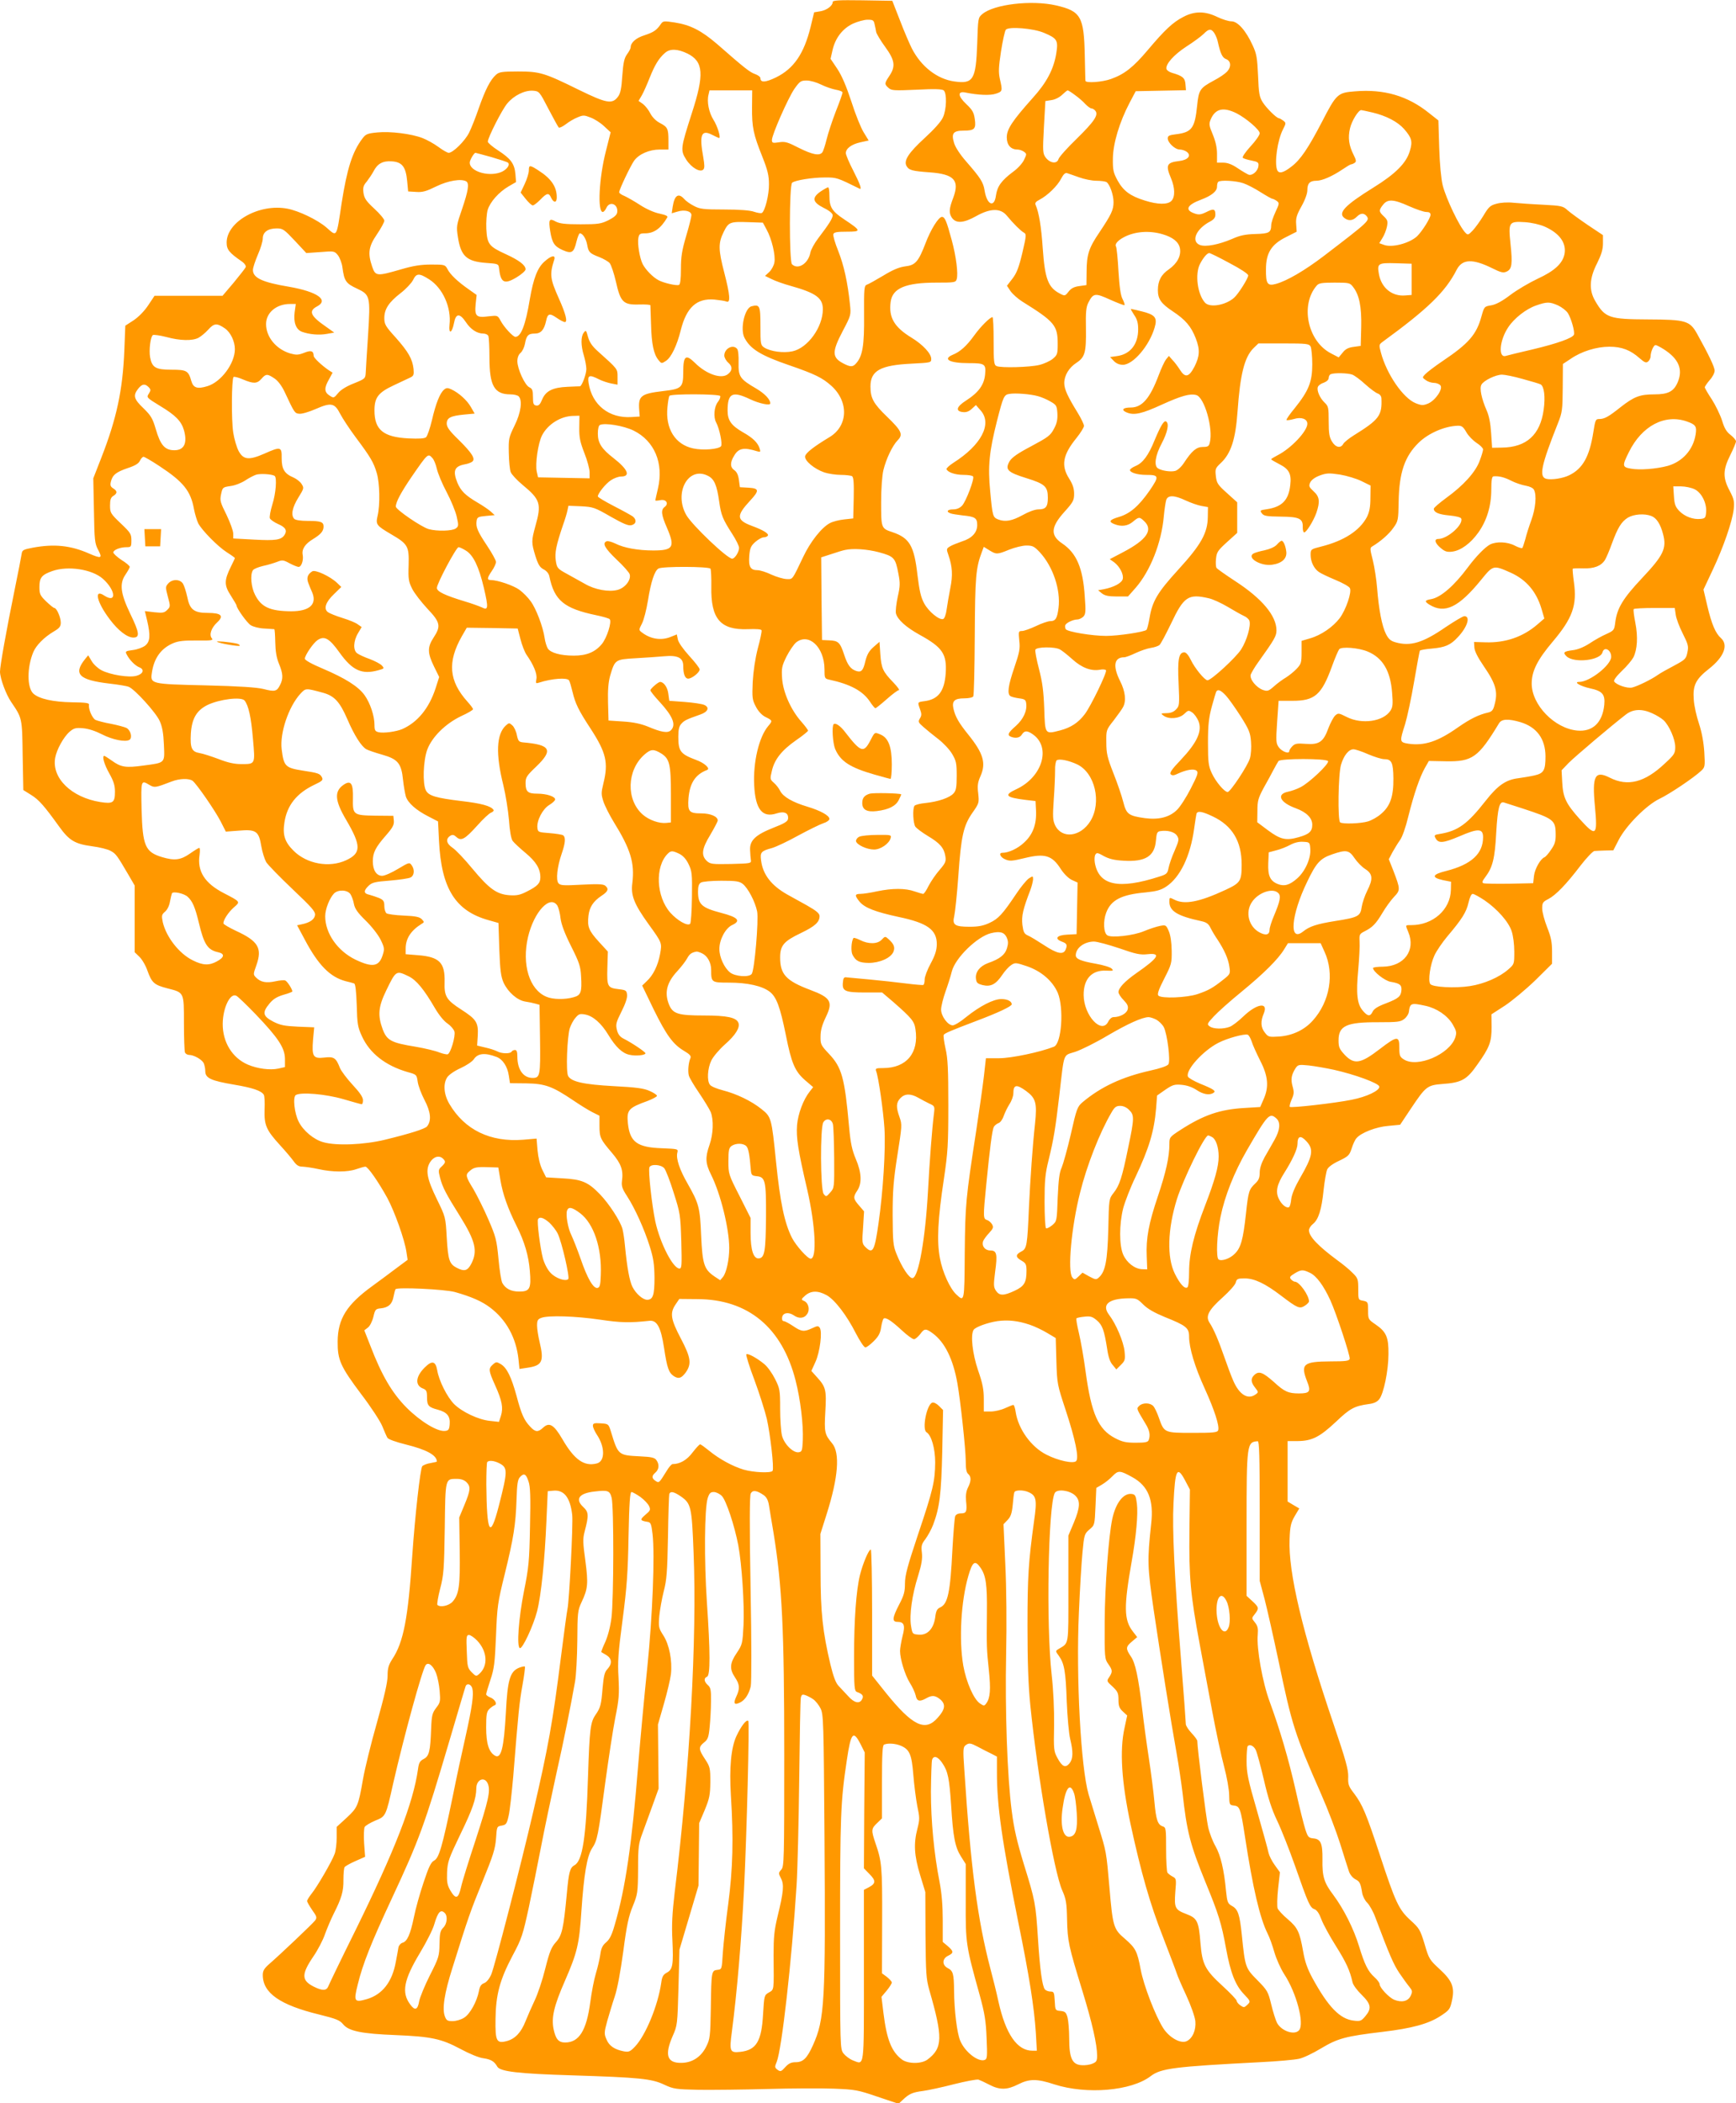 <?xml version="1.0" standalone="no"?>
<!DOCTYPE svg PUBLIC "-//W3C//DTD SVG 20010904//EN"
 "http://www.w3.org/TR/2001/REC-SVG-20010904/DTD/svg10.dtd">
<svg version="1.0" xmlns="http://www.w3.org/2000/svg"
 width="1057pt" height="1280pt" viewBox="0 0 1057 1280"
 preserveAspectRatio="xMidYMid meet">
<g transform="translate(0,1280) scale(0.1,-0.1)"
fill="#ff9800" stroke="none">
<path d="M5070 12787 c0 -22 -37 -50 -77 -56 l-36 -6 -22 -91 c-40 -161 -102
-252 -210 -305 -64 -31 -95 -33 -95 -5 0 8 -15 19 -32 25 -32 11 -63 35 -233
184 -95 81 -161 115 -256 130 -66 10 -72 10 -85 -9 -26 -38 -44 -50 -98 -68
-53 -16 -86 -45 -86 -74 0 -7 -10 -26 -22 -42 -17 -24 -23 -50 -29 -131 -5
-77 -11 -107 -26 -127 -35 -48 -70 -41 -238 41 -211 104 -238 112 -371 112
-98 0 -115 -3 -134 -20 -35 -31 -65 -91 -104 -201 -19 -56 -46 -124 -60 -152
-26 -51 -98 -122 -124 -122 -8 0 -36 16 -63 36 -27 20 -71 44 -97 54 -68 26
-196 42 -275 34 -61 -6 -70 -10 -91 -38 -61 -81 -93 -183 -126 -393 -32 -214
-27 -205 -93 -147 -55 47 -168 101 -237 114 -171 33 -370 -79 -370 -206 0 -43
15 -62 95 -117 15 -11 24 -25 21 -33 -3 -7 -36 -49 -73 -94 l-68 -80 -207 0
-207 0 -38 -57 c-23 -35 -58 -71 -89 -92 l-51 -33 -6 -152 c-10 -241 -47 -413
-139 -649 l-50 -128 4 -197 c3 -181 5 -200 26 -239 27 -51 19 -54 -55 -22
-113 50 -213 60 -343 36 -58 -11 -65 -15 -68 -37 -2 -14 -21 -113 -43 -220
-51 -250 -89 -463 -89 -498 1 -42 36 -137 68 -184 67 -99 67 -95 70 -325 l4
-211 48 -30 c47 -29 80 -67 170 -192 61 -85 96 -106 200 -120 47 -6 99 -19
115 -29 31 -17 38 -27 106 -143 l39 -67 0 -203 0 -203 28 -27 c16 -15 39 -53
50 -86 27 -74 41 -86 122 -107 102 -26 100 -22 100 -211 0 -89 3 -169 6 -178
3 -9 15 -16 26 -16 28 0 76 -27 88 -49 5 -11 10 -33 10 -50 0 -42 34 -58 176
-82 113 -19 165 -37 180 -61 5 -7 7 -47 5 -90 -3 -95 10 -125 93 -216 34 -37
72 -82 84 -99 18 -25 31 -33 55 -33 18 -1 61 -7 97 -15 85 -19 177 -19 230 0
23 8 48 15 55 15 15 0 79 -92 133 -190 44 -81 107 -257 117 -331 l7 -46 -74
-55 c-40 -30 -104 -78 -143 -106 -154 -112 -208 -198 -209 -336 -1 -112 17
-152 143 -320 59 -77 117 -166 129 -196 12 -30 26 -62 31 -70 5 -9 52 -26 113
-41 125 -31 188 -65 188 -104 0 -1 -17 -5 -39 -9 -21 -3 -43 -12 -50 -19 -12
-16 -44 -300 -61 -547 -25 -378 -53 -525 -122 -628 -22 -35 -28 -54 -28 -100
0 -40 -20 -126 -65 -286 -36 -126 -74 -281 -85 -345 -28 -161 -33 -172 -100
-234 l-60 -55 0 -65 c0 -35 -5 -79 -12 -98 -15 -44 -108 -204 -142 -245 -14
-18 -26 -37 -26 -43 0 -6 14 -30 31 -55 28 -39 30 -46 18 -63 -15 -20 -209
-204 -278 -264 -32 -28 -41 -42 -41 -68 0 -110 105 -183 344 -241 104 -26 125
-34 146 -60 34 -41 113 -57 320 -65 215 -9 277 -22 393 -84 56 -30 113 -54
141 -57 46 -7 66 -19 84 -51 17 -30 128 -43 457 -53 408 -13 483 -20 560 -57
56 -26 70 -28 210 -31 83 -1 270 1 416 5 146 4 328 5 405 2 131 -5 147 -8 267
-49 l128 -43 27 25 c38 36 59 45 122 53 30 4 115 22 188 41 72 18 140 31 150
28 9 -3 39 -17 66 -31 63 -33 108 -32 175 2 69 35 115 35 221 0 197 -63 468
-40 586 50 62 48 145 58 664 85 107 5 215 15 240 21 25 5 86 34 135 64 101 60
147 73 375 100 176 21 276 48 349 95 55 36 60 42 71 92 19 83 3 123 -74 194
-62 57 -66 63 -92 153 -27 88 -32 96 -86 145 -71 65 -91 107 -186 396 -83 253
-107 309 -157 375 -34 44 -38 55 -36 103 1 43 -15 101 -89 319 -189 556 -277
924 -268 1128 3 77 8 98 31 138 l28 47 -36 21 -35 21 0 184 0 184 63 0 c86 1
133 25 233 119 84 80 111 94 196 106 33 4 53 13 66 30 27 34 56 175 56 275 1
102 -13 135 -79 180 -44 30 -45 32 -45 84 0 51 -1 54 -30 60 -30 5 -30 6 -30
70 0 61 -2 68 -35 100 -19 20 -61 54 -93 77 -116 86 -172 144 -172 182 0 11
11 28 24 38 34 27 53 88 65 206 6 56 16 113 22 126 7 15 34 35 73 53 56 27 62
33 76 75 8 26 21 54 29 62 27 33 119 69 193 75 l73 7 66 99 c89 133 99 142
190 149 118 8 150 26 214 118 75 105 87 138 87 230 l-1 76 82 53 c45 30 128
99 185 154 l102 101 0 74 c0 57 -6 88 -30 148 -16 41 -30 92 -30 114 0 35 4
41 38 58 45 24 107 87 196 204 37 48 75 87 84 88 9 1 39 2 66 3 l49 1 33 64
c45 87 169 212 249 250 61 29 210 129 254 171 22 21 23 26 18 113 -4 60 -15
120 -32 172 -15 44 -30 110 -32 146 -7 88 11 125 94 190 89 70 118 143 72 185
-34 30 -57 85 -83 194 l-24 102 55 117 c66 139 120 296 129 371 5 49 2 62 -25
114 -42 79 -41 126 4 216 19 38 35 76 35 84 0 7 -15 25 -33 39 -25 19 -38 41
-52 88 -11 34 -39 92 -62 128 -24 36 -43 69 -43 74 0 5 14 25 30 44 17 18 30
44 30 57 0 22 -36 97 -106 223 -45 81 -68 88 -299 89 -237 1 -262 9 -322 112
-39 66 -36 138 11 229 27 55 36 85 36 122 l0 50 -93 62 c-50 34 -105 74 -122
89 -28 26 -37 28 -150 34 -66 3 -147 9 -180 12 -35 4 -79 1 -103 -6 -38 -10
-48 -19 -80 -73 -20 -33 -50 -74 -65 -90 -26 -27 -30 -29 -44 -14 -36 36 -118
207 -139 290 -9 37 -18 128 -21 228 l-5 166 -57 45 c-129 104 -274 147 -451
132 -105 -8 -113 -15 -201 -186 -84 -161 -131 -231 -187 -273 -49 -38 -76 -44
-86 -19 -17 45 2 181 36 247 19 37 19 39 1 53 -10 7 -21 14 -25 14 -15 0 -78
63 -100 98 -20 32 -24 55 -28 162 -5 108 -9 133 -33 184 -41 90 -91 146 -129
146 -17 0 -56 12 -87 27 -74 36 -138 36 -206 0 -64 -33 -112 -78 -215 -200
-90 -107 -144 -149 -226 -178 -53 -19 -153 -26 -155 -11 -1 4 -2 73 -4 154 -5
238 -24 270 -175 305 -149 34 -379 7 -449 -53 -26 -22 -26 -25 -31 -181 -8
-218 -24 -245 -138 -229 -105 14 -203 90 -260 201 -14 28 -47 104 -72 170
l-47 120 -182 3 c-148 2 -181 0 -181 -11z m255 -134 c4 -16 8 -37 10 -49 3
-11 27 -52 55 -90 59 -81 64 -118 25 -176 -30 -45 -31 -50 -5 -73 18 -16 33
-17 170 -11 112 6 155 4 166 -4 20 -18 18 -116 -5 -165 -11 -25 -54 -73 -111
-125 -97 -89 -128 -136 -111 -169 15 -27 34 -32 144 -40 146 -11 180 -48 142
-152 -27 -70 -28 -94 -10 -123 25 -37 71 -35 149 9 86 48 147 49 185 4 42 -51
85 -93 104 -104 17 -9 17 -16 -8 -123 -21 -88 -34 -123 -60 -157 l-34 -44 22
-33 c13 -18 44 -46 71 -63 196 -122 216 -145 216 -257 0 -61 -2 -68 -29 -91
-17 -14 -54 -31 -83 -38 -57 -14 -232 -19 -260 -7 -16 7 -18 24 -18 153 0 80
-3 145 -7 145 -16 -1 -72 -57 -111 -111 -46 -64 -86 -100 -131 -118 -64 -27
-19 -51 97 -51 99 0 106 -5 100 -69 -6 -63 -40 -110 -115 -158 -60 -38 -68
-66 -19 -71 19 -2 36 4 53 20 l25 23 29 -33 c72 -81 4 -211 -167 -319 -24 -16
-42 -32 -41 -38 7 -19 52 -35 104 -35 28 0 55 -4 58 -10 9 -14 -43 -151 -67
-177 -14 -15 -33 -23 -55 -23 -35 0 -44 -14 -16 -24 9 -4 44 -9 77 -13 73 -7
86 -16 86 -58 0 -46 -32 -81 -93 -100 -28 -10 -62 -23 -74 -31 -21 -13 -21
-16 -8 -53 24 -69 27 -123 11 -201 -8 -41 -18 -99 -22 -128 -4 -31 -13 -56
-21 -59 -23 -9 -89 45 -116 95 -20 37 -29 76 -41 174 -20 176 -48 224 -151
259 -70 23 -70 24 -70 182 0 85 6 164 14 197 17 68 54 147 87 181 34 35 24 57
-66 144 -82 79 -100 112 -100 183 0 97 61 130 253 139 114 6 117 6 117 29 0
32 -51 87 -120 129 -105 64 -140 123 -127 218 11 83 91 117 278 117 111 0 118
1 124 21 10 31 -3 138 -30 237 -32 118 -42 142 -60 142 -20 0 -68 -76 -100
-161 -43 -112 -62 -133 -123 -140 -38 -5 -76 -21 -135 -57 -45 -27 -90 -52
-100 -55 -15 -6 -17 -23 -16 -184 2 -185 -9 -251 -49 -295 -19 -22 -34 -22
-75 -1 -72 37 -73 70 -6 198 51 97 51 98 44 164 -14 134 -37 237 -71 323 -20
49 -33 95 -30 103 4 12 23 15 82 15 90 0 89 5 -16 75 -75 50 -90 74 -90 145 0
28 -3 50 -8 50 -4 0 -24 -11 -45 -25 -55 -38 -51 -65 18 -100 35 -17 55 -34
55 -45 0 -18 -21 -52 -88 -140 -23 -30 -45 -70 -48 -88 -13 -67 -76 -106 -112
-70 -17 17 -17 481 1 496 18 15 122 32 201 32 71 0 73 -1 209 -68 17 -9 4 28
-38 110 -25 48 -45 96 -45 106 0 28 34 54 89 66 l50 11 -30 49 c-17 27 -51
111 -75 187 -31 94 -58 158 -86 200 l-41 61 12 53 c17 74 61 131 124 161 29
13 69 24 89 24 33 0 38 -3 43 -27z m1032 -53 c81 -34 87 -46 74 -127 -16 -95
-58 -175 -142 -268 -126 -141 -159 -191 -159 -241 0 -46 24 -74 65 -74 12 0
29 -6 39 -13 18 -13 18 -15 1 -50 -9 -20 -39 -53 -66 -72 -72 -54 -97 -89
-105 -145 -10 -77 -55 -57 -69 30 -8 51 -24 76 -112 177 -37 42 -67 88 -74
113 -18 59 -5 75 59 75 66 0 76 11 67 72 -6 40 -15 55 -52 90 -51 48 -54 80
-5 70 78 -16 152 -19 186 -7 40 13 41 17 24 89 -9 42 -8 71 7 169 10 64 23
123 29 131 16 21 168 9 233 -19z m1037 -2 c8 -13 18 -36 21 -53 16 -72 28 -97
51 -105 30 -12 32 -48 4 -77 -11 -12 -46 -36 -79 -53 -85 -46 -92 -56 -102
-153 -14 -137 -32 -162 -128 -174 -41 -5 -51 -9 -51 -25 0 -26 44 -68 73 -68
13 0 32 -6 43 -14 30 -23 7 -50 -47 -56 -76 -9 -83 -25 -49 -105 24 -57 26
-112 3 -137 -22 -24 -83 -24 -164 2 -87 27 -129 58 -164 121 -26 48 -30 63
-29 134 1 92 40 222 102 340 l37 70 153 3 153 3 -3 36 c-3 39 -17 51 -83 70
-16 5 -31 15 -33 24 -5 29 44 85 122 136 44 28 91 63 105 77 31 32 46 33 65 4z
m-3208 -124 c98 -49 103 -127 26 -364 -68 -212 -70 -224 -34 -281 32 -50 85
-80 104 -61 9 9 8 28 0 75 -25 137 -12 170 53 137 22 -11 41 -20 43 -20 13 0
-10 74 -34 111 -28 45 -41 110 -30 153 l6 26 130 0 130 0 -1 -102 c-1 -123 8
-165 62 -300 33 -83 41 -116 41 -169 1 -64 -24 -163 -43 -175 -5 -3 -26 0 -47
7 -23 9 -91 14 -182 14 -128 0 -150 3 -185 22 -22 11 -49 30 -59 42 -35 39
-59 23 -70 -46 l-6 -41 34 10 c44 14 86 3 86 -21 0 -10 -14 -67 -32 -127 -26
-88 -32 -127 -32 -201 0 -61 -4 -94 -12 -97 -15 -6 -90 11 -123 28 -35 18 -79
63 -98 99 -18 36 -33 124 -26 160 5 23 10 27 40 27 55 0 96 29 136 97 5 8 -10
15 -47 23 -32 6 -81 28 -118 52 -35 23 -78 47 -95 55 -18 7 -33 17 -33 23 0
16 68 159 91 192 29 40 92 68 157 68 l52 0 0 54 c0 72 -5 83 -51 107 -24 12
-46 34 -59 58 -10 21 -31 47 -45 58 l-27 19 20 34 c11 19 32 67 47 105 32 80
56 120 94 153 30 27 77 25 137 -4z m814 -189 c26 -13 67 -27 89 -31 23 -4 41
-11 41 -17 0 -6 -18 -58 -41 -115 -22 -57 -47 -133 -56 -170 -9 -37 -21 -73
-26 -79 -17 -23 -61 -14 -143 27 -68 35 -84 40 -121 34 -38 -6 -43 -4 -43 14
0 32 97 252 136 310 34 48 40 52 76 52 21 0 60 -11 88 -25z m-1661 -147 c31
-59 59 -110 63 -114 4 -4 23 5 43 20 19 15 51 34 72 42 33 14 40 14 78 -1 23
-8 61 -32 83 -53 l40 -37 -29 -115 c-42 -163 -52 -370 -19 -370 6 0 16 11 22
25 20 44 73 23 66 -27 -2 -16 -18 -30 -53 -48 -45 -22 -62 -25 -170 -25 -95 0
-127 4 -152 17 -39 22 -44 12 -33 -59 12 -72 25 -92 76 -115 55 -24 68 -16 84
52 7 28 16 50 20 50 18 0 38 -32 45 -69 8 -46 15 -53 75 -76 25 -10 53 -26 62
-36 9 -11 26 -61 38 -113 28 -125 45 -142 141 -139 38 1 69 -1 69 -5 0 -4 2
-56 4 -117 3 -119 16 -180 45 -216 18 -22 19 -23 46 -5 32 21 67 94 90 187 35
139 97 195 205 186 30 -3 63 -8 73 -12 26 -11 22 40 -13 175 -37 142 -37 181
-4 248 30 61 38 64 154 60 l85 -3 22 -41 c32 -57 56 -159 48 -201 -3 -19 -18
-46 -31 -58 l-26 -24 39 -19 c21 -11 74 -30 118 -42 153 -43 195 -73 195 -142
0 -109 -92 -236 -185 -256 -56 -12 -134 -1 -172 23 -22 15 -23 21 -23 131 0
124 -4 133 -54 120 -42 -10 -71 -139 -43 -192 36 -69 101 -108 273 -167 157
-54 201 -76 256 -125 107 -97 102 -244 -11 -312 -98 -59 -146 -97 -149 -117
-4 -27 56 -77 117 -98 24 -8 70 -15 100 -15 31 0 62 -4 69 -8 9 -7 12 -40 10
-133 l-3 -124 -55 -6 c-30 -3 -69 -13 -86 -22 -51 -26 -121 -115 -164 -207
-68 -142 -62 -135 -101 -134 -20 1 -61 13 -92 27 -31 15 -69 27 -85 27 -43 0
-55 21 -50 87 4 48 10 61 37 85 17 15 40 28 51 28 10 0 21 4 25 10 8 12 -27
34 -98 60 -93 35 -95 61 -11 152 59 63 57 76 -8 80 l-53 3 -6 44 c-4 30 -13
49 -27 59 -27 18 -28 47 -2 89 27 46 59 52 139 27 21 -6 23 -5 16 17 -11 35
-42 65 -101 98 -71 41 -94 72 -94 132 0 107 29 121 138 69 55 -26 122 -40 122
-25 0 24 -33 59 -85 90 -100 58 -110 73 -108 158 1 40 -2 76 -9 84 -25 30 -78
2 -78 -41 0 -12 11 -32 25 -44 26 -23 25 -47 -3 -69 -40 -32 -132 0 -201 69
-56 55 -71 43 -71 -57 0 -94 -10 -102 -123 -115 -135 -16 -152 -29 -145 -116
l3 -39 -50 -3 c-136 -9 -240 73 -261 206 -8 49 4 54 64 23 20 -10 54 -21 75
-25 l37 -7 0 47 c0 50 3 46 -123 159 -32 29 -48 53 -57 85 -11 41 -13 43 -26
25 -18 -24 -18 -77 1 -139 8 -27 15 -64 15 -82 0 -31 -27 -103 -39 -105 -3 0
-37 -1 -76 -3 -90 -4 -132 -25 -154 -77 -12 -30 -21 -39 -36 -37 -17 3 -20 11
-20 52 0 40 -4 51 -22 59 -27 12 -73 112 -73 159 0 21 7 40 19 50 11 9 23 34
27 55 9 51 20 63 60 63 37 0 57 22 69 77 9 45 21 49 64 19 20 -14 43 -26 50
-26 18 0 6 50 -37 145 -53 119 -56 145 -28 233 11 32 -16 29 -58 -9 -43 -37
-68 -102 -90 -229 -26 -158 -54 -230 -88 -230 -15 0 -70 60 -90 98 -18 33 -18
33 -73 27 -75 -10 -86 0 -79 74 l6 56 -48 34 c-66 46 -113 90 -130 124 -14 26
-17 27 -98 27 -63 0 -109 -7 -187 -30 -145 -42 -153 -41 -173 17 -28 82 -22
123 29 197 25 37 45 74 45 83 0 9 -27 42 -61 73 -50 46 -61 63 -66 96 -4 33
-1 45 20 69 13 17 32 45 41 62 24 47 56 65 112 61 62 -4 85 -33 93 -120 l6
-63 49 -3 c39 -3 62 4 123 34 72 35 152 48 182 30 19 -12 12 -57 -25 -166 -35
-101 -36 -108 -26 -173 18 -116 53 -148 171 -157 72 -5 76 -6 79 -30 10 -92
32 -103 107 -58 30 18 55 40 55 49 0 25 -39 55 -120 92 -103 47 -114 61 -119
154 -2 42 2 93 8 115 15 49 68 109 128 144 l45 26 -4 50 c-6 63 -29 93 -106
143 -34 22 -62 46 -62 53 0 24 87 196 119 233 40 48 105 80 155 77 39 -3 40
-4 95 -110z m3207 83 c21 -15 50 -40 63 -55 14 -14 30 -26 37 -26 6 0 17 -6
23 -14 21 -25 -6 -65 -113 -170 -57 -55 -107 -111 -111 -124 -9 -31 -51 -26
-78 9 -18 25 -19 36 -11 185 l9 159 38 6 c22 3 50 18 65 33 15 14 29 26 33 26
3 0 24 -13 45 -29z m984 -111 c58 -30 140 -100 140 -121 0 -11 -25 -47 -56
-80 -31 -34 -52 -65 -47 -69 4 -5 28 -12 53 -17 40 -8 45 -12 42 -34 -3 -30
-37 -60 -60 -52 -9 4 -39 21 -67 40 -34 23 -61 33 -87 33 l-38 0 0 55 c0 37
-9 76 -26 117 -22 52 -24 64 -13 90 28 67 77 79 159 38z m828 5 c83 -20 152
-56 191 -100 47 -54 53 -76 35 -134 -21 -73 -87 -139 -221 -222 -174 -108
-219 -155 -177 -186 25 -19 51 -16 74 7 24 24 43 25 60 6 22 -28 17 -32 -260
-244 -117 -89 -225 -152 -292 -170 -51 -14 -61 1 -60 89 0 99 33 152 122 196
l65 33 -3 45 c-3 37 3 57 32 109 22 39 36 78 36 98 0 42 15 58 55 58 36 0 98
28 159 69 25 17 48 31 53 31 4 0 14 4 21 9 11 7 10 16 -6 48 -29 57 -36 105
-22 163 11 46 51 110 68 110 4 0 35 -7 70 -15z m-5366 -271 c51 -15 97 -30
101 -34 16 -14 -12 -48 -49 -60 -77 -26 -184 9 -184 60 0 15 26 60 35 60 2 0
46 -12 97 -26z m3578 -123 c30 -11 78 -21 105 -21 28 0 55 -4 62 -8 20 -13 43
-78 43 -122 0 -48 -14 -76 -86 -184 -64 -94 -78 -135 -78 -241 l-1 -80 -43 -6
c-31 -4 -50 -13 -66 -34 -21 -27 -23 -27 -52 -12 -72 37 -92 89 -105 275 -9
133 -23 217 -43 264 -6 12 0 21 24 33 48 25 109 84 131 128 15 28 25 37 37 33
9 -3 42 -14 72 -25z m1000 -36 c24 -8 72 -33 106 -55 35 -22 67 -40 72 -40 4
0 16 -6 26 -13 16 -12 16 -16 -8 -67 -14 -30 -26 -66 -26 -80 -1 -45 -12 -52
-96 -54 -61 -2 -93 -8 -142 -30 -82 -35 -161 -50 -196 -37 -56 22 -24 98 62
143 23 12 32 24 32 42 0 35 -11 38 -56 15 -33 -16 -46 -17 -71 -8 -61 21 -46
52 40 84 64 24 97 51 97 79 0 12 3 26 7 29 12 13 110 7 153 -8z m1010 -140
c43 -19 89 -35 104 -35 18 0 26 -5 26 -17 0 -20 -51 -101 -82 -131 -47 -43
-153 -71 -202 -52 l-28 10 20 33 c11 17 23 49 27 69 6 32 3 40 -19 61 -31 29
-32 37 -5 71 28 36 64 34 159 -9z m825 -124 c90 -40 133 -99 121 -166 -11 -58
-61 -104 -163 -151 -51 -24 -126 -68 -167 -99 -50 -38 -87 -58 -116 -63 -43
-7 -43 -8 -60 -68 -30 -110 -78 -165 -236 -271 -49 -33 -97 -70 -107 -81 -18
-19 -18 -20 5 -36 12 -9 34 -16 49 -16 15 0 32 -7 39 -15 18 -21 -30 -92 -75
-111 -30 -12 -39 -12 -75 2 -77 31 -177 177 -212 308 -13 48 -12 49 12 67 272
198 381 303 449 437 34 66 96 69 216 10 54 -27 68 -30 88 -21 33 15 37 46 24
169 -14 133 -10 138 88 132 42 -3 90 -14 120 -27z m-7610 -86 l70 -75 86 6
c84 7 86 6 107 -20 11 -15 24 -48 27 -74 11 -82 21 -97 88 -128 81 -38 83 -46
68 -284 -7 -102 -13 -203 -14 -225 -2 -39 -3 -40 -72 -68 -44 -17 -80 -39 -96
-59 -26 -31 -27 -32 -53 -15 -32 21 -33 46 -3 98 l22 41 -25 16 c-43 30 -90
74 -90 86 -1 31 -16 36 -58 19 -36 -14 -48 -14 -85 -4 -86 26 -147 100 -147
179 0 69 63 122 145 122 l36 0 -7 -50 c-8 -61 8 -105 44 -119 44 -16 104 -22
152 -13 l45 8 -49 35 c-96 66 -109 96 -56 124 75 39 2 90 -171 120 -162 27
-219 54 -219 102 0 14 14 55 30 93 17 38 30 82 30 99 0 38 31 61 85 61 37 0
45 -6 110 -75z m5282 40 c65 -19 99 -47 107 -85 9 -46 -16 -93 -67 -129 -47
-32 -67 -70 -67 -127 0 -54 20 -82 91 -129 77 -51 112 -92 140 -165 26 -68 24
-107 -8 -171 -34 -65 -57 -70 -89 -19 -12 19 -32 46 -45 59 l-22 25 -18 -22
c-9 -12 -29 -55 -44 -95 -53 -141 -101 -197 -170 -197 -49 0 -61 -15 -25 -30
45 -19 93 -8 215 48 117 53 170 68 208 58 50 -12 105 -204 83 -290 -5 -22 -12
-26 -42 -26 -39 0 -67 -23 -116 -98 -16 -24 -38 -44 -53 -48 -28 -7 -82 1
-105 16 -25 16 -16 79 24 153 35 67 46 120 26 132 -13 8 -33 -26 -70 -114 -37
-92 -72 -139 -116 -157 -19 -8 -34 -19 -34 -24 0 -16 46 -30 98 -30 80 0 81
-8 22 -95 -67 -96 -120 -141 -187 -161 -58 -17 -66 -29 -27 -44 43 -17 81 -11
112 15 36 30 40 31 69 3 56 -53 15 -113 -128 -188 l-82 -43 27 -19 c34 -26 59
-74 52 -102 -6 -24 -54 -50 -116 -62 l-34 -6 23 -19 c18 -14 40 -19 91 -19
l68 0 46 52 c90 103 158 275 172 435 4 43 11 88 15 101 11 30 49 29 119 -4 30
-14 73 -29 95 -33 l40 -7 -1 -60 c-1 -98 -41 -169 -180 -321 -127 -139 -158
-192 -175 -295 -6 -35 -14 -66 -18 -71 -13 -13 -173 -37 -246 -37 -85 0 -236
25 -246 41 -4 7 -5 18 -3 24 6 15 48 35 74 35 10 0 26 8 36 17 14 15 16 31 9
121 -11 175 -50 266 -138 325 -73 49 -69 100 14 192 53 59 59 70 59 110 0 32
-8 57 -30 92 -51 80 -39 145 44 247 25 31 46 65 46 74 0 10 -17 45 -37 78 -63
102 -83 146 -83 183 0 46 29 94 74 123 52 34 60 63 58 207 -2 104 1 132 15
160 30 58 41 59 133 17 45 -20 84 -35 87 -33 2 3 -3 20 -12 37 -12 22 -19 75
-25 170 -4 76 -11 143 -15 150 -9 14 11 37 49 57 67 35 154 41 233 18z m409
-176 c67 -35 114 -66 114 -75 0 -18 -60 -113 -86 -136 -52 -46 -148 -62 -177
-30 -46 51 -62 173 -31 235 20 39 44 67 57 67 5 0 61 -27 123 -61z m1109 -99
l0 -95 -39 -3 c-80 -7 -145 46 -160 129 -12 66 -6 70 103 67 l96 -3 0 -95z
m-5982 0 c83 -53 136 -171 124 -277 -6 -60 15 -51 27 10 11 61 35 63 73 6 29
-44 68 -69 106 -69 14 0 28 -7 31 -16 3 -9 6 -67 6 -130 0 -172 30 -224 128
-224 21 0 43 -5 50 -12 24 -24 14 -100 -25 -178 -35 -72 -37 -79 -35 -167 1
-51 6 -104 12 -117 5 -13 37 -48 72 -77 108 -89 116 -115 78 -250 -25 -91 -25
-101 0 -183 17 -53 27 -69 50 -81 18 -9 32 -26 35 -43 30 -146 89 -195 285
-236 40 -8 77 -19 82 -24 15 -15 -17 -115 -48 -152 -41 -49 -93 -70 -170 -70
-81 0 -142 17 -159 44 -7 12 -16 41 -19 64 -10 68 -52 179 -85 223 -16 23 -47
54 -69 70 -36 26 -132 59 -174 59 -24 0 -23 12 7 56 14 20 25 45 25 54 0 10
-25 55 -55 100 -58 87 -69 113 -63 151 3 21 10 25 56 29 l54 5 -24 22 c-12 11
-50 37 -83 56 -71 42 -99 69 -120 119 -29 72 -19 100 44 112 19 3 40 11 47 17
20 17 -2 52 -85 134 -54 52 -71 76 -71 97 0 35 23 47 105 55 l65 6 -23 40
c-23 41 -74 87 -120 108 -21 10 -30 9 -43 -2 -25 -21 -50 -82 -74 -186 -12
-50 -28 -97 -36 -104 -10 -8 -43 -10 -107 -7 -153 8 -207 52 -207 170 0 79 23
109 117 153 43 20 89 42 102 48 20 10 22 17 19 52 -7 61 -32 104 -108 190 -63
69 -70 82 -70 119 0 55 27 96 99 152 33 25 67 62 76 80 20 42 37 43 98 4z
m5626 -47 c37 -47 52 -120 49 -244 l-3 -114 -43 -6 c-32 -4 -50 -13 -67 -35
l-24 -29 -48 25 c-142 74 -188 296 -85 413 12 14 32 17 108 17 88 0 94 -1 113
-27z m1248 -112 c23 -11 49 -31 59 -46 20 -31 44 -114 37 -132 -8 -20 -99 -53
-250 -89 -82 -19 -156 -37 -165 -40 -47 -14 -38 95 15 174 36 55 109 112 170
133 66 23 82 23 134 0z m-8117 -140 c34 -24 60 -78 60 -126 0 -87 -84 -200
-167 -225 -61 -19 -86 -11 -98 31 -18 63 -28 69 -121 69 -96 0 -118 13 -130
75 -8 44 2 126 17 136 6 3 43 -2 82 -12 84 -23 158 -24 195 -5 15 8 42 30 60
50 36 40 53 41 102 7z m6610 -110 c5 -11 10 -59 10 -108 0 -107 -22 -161 -106
-266 -31 -37 -54 -71 -51 -73 3 -3 23 0 45 6 45 14 82 1 82 -29 0 -45 -99
-150 -182 -192 -21 -11 -38 -21 -38 -24 0 -3 23 -16 50 -30 59 -30 74 -59 66
-127 -10 -92 -50 -133 -143 -147 -41 -6 -43 -7 -30 -25 12 -16 28 -19 115 -20
114 -1 136 -12 134 -65 0 -17 3 -31 9 -31 13 0 56 69 74 119 23 68 20 98 -17
131 -28 26 -30 32 -21 53 7 16 29 32 58 43 41 15 56 16 123 6 42 -7 102 -25
132 -40 l55 -27 -1 -75 c0 -56 -6 -85 -21 -116 -44 -83 -139 -145 -278 -180
-64 -16 -65 -17 -65 -51 0 -42 21 -85 52 -105 13 -9 58 -30 101 -48 43 -18 81
-39 86 -49 13 -24 -24 -132 -62 -183 -41 -54 -114 -104 -181 -123 l-51 -15 0
-69 c0 -64 -3 -72 -30 -101 -16 -17 -46 -41 -65 -53 -19 -11 -52 -35 -72 -53
-34 -30 -40 -32 -68 -23 -41 15 -82 65 -75 93 4 11 24 46 46 76 100 140 111
159 111 194 0 88 -87 193 -252 300 -58 38 -109 74 -113 80 -4 6 -6 31 -3 56 4
40 11 50 67 101 l62 56 0 93 0 93 -62 56 c-57 51 -63 61 -68 103 -5 44 -3 49
30 80 62 58 90 144 102 313 16 227 42 330 96 385 l31 30 153 0 c142 0 155 -2
165 -19z m2148 -15 c92 -58 120 -122 88 -200 -24 -58 -58 -76 -143 -76 -89 0
-124 -14 -206 -78 -74 -59 -98 -72 -130 -72 -22 0 -24 -6 -36 -82 -23 -146
-64 -220 -146 -260 -38 -19 -108 -30 -140 -22 -46 12 -32 80 71 339 26 65 28
81 29 215 l1 145 47 31 c66 46 158 74 236 74 75 0 128 -20 184 -70 31 -27 40
-30 52 -20 8 7 15 21 15 31 0 27 18 69 30 69 6 0 27 -11 48 -24z m-1894 -156
c13 -5 49 -31 79 -59 30 -27 64 -52 76 -56 12 -4 21 -15 22 -28 5 -106 -13
-130 -169 -227 -29 -18 -57 -41 -63 -51 -15 -29 -47 -23 -69 14 -16 26 -20 50
-20 123 0 83 -2 92 -24 113 -30 28 -50 75 -42 96 3 9 19 21 36 26 18 7 30 18
30 29 0 10 6 21 13 23 21 9 105 7 131 -3z m-6563 -23 c21 -14 44 -44 62 -82
60 -128 61 -130 89 -133 15 -2 59 11 98 28 96 42 117 38 151 -28 15 -29 58
-94 96 -145 89 -119 108 -151 127 -216 18 -61 21 -193 5 -260 -12 -53 -8 -59
82 -112 103 -60 110 -73 107 -188 -3 -86 0 -101 22 -145 13 -26 55 -80 92
-120 79 -83 84 -106 38 -176 -38 -58 -38 -93 2 -175 l32 -65 -22 -69 c-40
-122 -110 -207 -203 -248 -38 -16 -114 -26 -144 -19 -21 5 -25 12 -25 44 0 56
-26 133 -60 181 -39 54 -117 103 -255 162 -69 29 -110 52 -109 61 2 23 52 96
78 113 41 27 71 11 133 -76 78 -109 136 -136 236 -108 37 10 38 11 22 29 -9
10 -42 27 -73 39 -32 11 -66 27 -77 35 -26 18 -24 75 5 123 l22 37 -23 16
c-12 10 -54 27 -93 39 -39 12 -79 28 -90 36 -27 21 -13 62 39 111 l43 42 -26
25 c-41 39 -132 82 -151 70 -29 -18 -36 -41 -23 -73 6 -16 17 -43 24 -58 28
-71 -19 -112 -129 -112 -129 1 -182 25 -220 100 -24 46 -31 123 -13 150 5 8
33 19 62 26 29 6 68 18 86 25 30 12 37 12 75 -9 23 -12 48 -22 55 -22 17 0 31
40 25 73 -7 35 15 68 64 97 47 29 63 48 63 76 0 28 -17 34 -99 34 -39 0 -72 5
-79 12 -22 22 -13 69 24 129 35 57 36 59 20 84 -9 14 -31 31 -49 39 -55 23
-72 51 -72 117 1 71 -5 73 -106 28 -94 -41 -127 -37 -156 16 -12 23 -27 73
-33 113 -12 76 -10 325 2 338 4 3 30 -3 57 -15 64 -27 86 -27 113 4 27 31 36
31 79 2z m7599 -3 c52 -14 102 -29 110 -33 22 -12 30 -76 19 -154 -21 -153
-104 -229 -254 -231 l-60 -1 -6 90 c-4 61 -13 106 -28 139 -30 69 -44 133 -31
155 13 25 87 61 125 61 17 0 73 -11 125 -26z m-8365 -50 c14 -15 14 -19 1 -40
-15 -22 -14 -24 68 -74 95 -57 130 -93 146 -148 22 -79 1 -122 -58 -122 -58 0
-85 30 -114 130 -19 65 -30 82 -75 126 -58 55 -64 77 -32 118 24 30 41 33 64
10z m5415 -55 c19 -5 53 -19 75 -32 37 -21 40 -26 43 -72 2 -38 -3 -62 -21
-95 -21 -40 -36 -51 -137 -105 -84 -44 -119 -69 -133 -92 -29 -51 -13 -67 103
-103 113 -35 130 -51 130 -120 0 -55 -13 -70 -58 -70 -20 0 -59 -14 -96 -35
-64 -35 -105 -43 -149 -26 -32 13 -34 20 -48 171 -15 152 -6 241 41 427 39
152 43 161 77 166 35 6 127 -1 173 -14z m-1935 1 c3 -6 -3 -22 -14 -36 -23
-29 -28 -92 -11 -124 21 -39 40 -133 30 -146 -16 -18 -109 -26 -169 -13 -110
23 -171 121 -157 252 3 32 8 63 12 68 7 13 301 12 309 -1z m-858 -192 c-1 -60
5 -88 31 -155 18 -45 32 -98 32 -118 l0 -36 -157 3 -157 3 -8 35 c-10 48 8
172 32 220 35 68 114 118 191 119 l37 1 -1 -72z m6744 37 c54 -19 61 -30 53
-80 -15 -92 -79 -164 -169 -190 -70 -19 -172 -27 -225 -17 -53 9 -54 17 -12
101 79 160 219 233 353 186z m-6414 -55 c128 -63 185 -199 149 -353 -9 -38
-16 -70 -16 -72 0 -3 13 -2 30 1 36 8 54 -21 27 -41 -24 -18 -21 -47 13 -125
52 -120 40 -140 -83 -140 -92 0 -180 16 -230 42 -21 10 -45 17 -53 14 -29 -11
-12 -42 60 -111 41 -38 77 -79 80 -90 10 -34 -28 -83 -74 -95 -53 -14 -138 1
-199 37 -25 14 -74 41 -108 60 -59 32 -62 36 -69 81 -7 48 2 93 44 217 12 33
24 73 27 89 l6 28 77 -3 c73 -4 83 -7 180 -63 78 -44 108 -57 127 -52 29 7 33
33 8 53 -10 7 -62 36 -115 63 -54 28 -98 54 -98 59 0 18 47 77 79 98 19 13 47
23 62 23 60 0 43 43 -44 111 -74 57 -97 93 -97 150 0 28 5 50 13 53 31 14 144
-5 204 -34z m5071 -10 c12 -22 41 -51 62 -65 22 -14 40 -32 40 -40 0 -8 -9
-39 -21 -70 -25 -68 -98 -149 -203 -225 -41 -30 -76 -60 -76 -66 0 -22 29 -35
95 -41 41 -4 69 -11 72 -19 14 -37 -84 -124 -140 -124 -27 0 -20 -26 15 -55
26 -22 39 -26 71 -22 52 7 111 50 158 116 52 73 79 162 79 262 0 56 4 79 13
80 33 3 66 -5 109 -27 25 -13 65 -26 88 -30 24 -4 45 -14 50 -25 17 -32 10
-112 -16 -184 -14 -38 -31 -91 -37 -117 -7 -25 -15 -49 -18 -53 -4 -3 -24 3
-45 14 -45 24 -113 27 -152 7 -31 -17 -84 -71 -134 -138 -84 -113 -165 -183
-223 -194 -41 -7 -43 -14 -13 -33 94 -59 179 -18 316 150 74 91 74 91 182 43
94 -43 155 -115 186 -220 l17 -58 -43 -37 c-87 -75 -194 -112 -315 -108 l-70
2 2 -33 c1 -22 20 -60 57 -114 75 -109 88 -157 65 -238 -7 -29 -16 -39 -37
-44 -58 -13 -109 -38 -184 -90 -123 -87 -205 -114 -303 -100 -54 9 -54 12 -20
118 13 43 38 159 55 259 17 100 33 185 35 189 2 4 36 10 74 13 79 7 113 21
157 69 59 62 79 128 40 128 -9 0 -59 -30 -113 -66 -139 -96 -215 -119 -306
-93 -29 8 -42 19 -58 50 -25 49 -44 151 -54 278 -4 52 -16 129 -26 170 -18 71
-19 77 -3 86 50 30 102 75 128 113 29 40 30 47 32 160 3 176 37 275 122 358
60 58 157 100 237 103 25 1 34 -6 53 -39z m-6295 -158 c9 -9 21 -39 27 -66 6
-26 32 -90 59 -140 27 -51 55 -119 62 -151 12 -53 11 -59 -6 -71 -22 -16 -115
-18 -165 -4 -45 13 -200 119 -200 137 0 28 32 87 96 181 100 145 100 144 127
114z m-1663 -48 c146 -96 191 -151 211 -262 6 -31 18 -70 26 -87 23 -43 118
-140 174 -176 27 -17 49 -33 49 -35 0 -3 -11 -26 -24 -52 -41 -83 -42 -113 -1
-176 19 -30 35 -57 35 -60 0 -17 64 -107 87 -121 14 -9 51 -19 82 -20 31 -2
58 -4 61 -4 3 -1 5 -36 6 -79 1 -54 7 -93 22 -130 26 -62 27 -93 7 -131 -19
-39 -32 -42 -101 -24 -41 10 -146 17 -349 22 -339 8 -341 8 -330 79 13 87 56
147 130 178 30 13 67 17 143 16 89 -1 102 1 92 13 -18 21 -4 64 32 97 43 40
26 58 -57 58 -84 0 -110 20 -125 98 -7 31 -18 67 -26 80 -18 28 -64 29 -89 2
-18 -20 -18 -24 -3 -81 16 -59 16 -61 -4 -81 -18 -18 -28 -19 -78 -14 l-58 7
14 -58 c21 -91 18 -128 -12 -152 -14 -11 -48 -24 -75 -27 -45 -6 -48 -8 -37
-28 17 -33 51 -67 76 -77 34 -13 24 -41 -18 -52 -45 -12 -158 6 -212 34 -21
11 -49 36 -60 56 l-21 35 -19 -23 c-73 -91 -38 -127 147 -149 54 -6 108 -15
119 -20 36 -14 165 -156 188 -207 16 -35 23 -74 26 -145 5 -114 10 -109 -125
-127 -108 -15 -137 -10 -192 30 -23 16 -43 29 -46 29 -15 0 -1 -51 30 -106 27
-48 35 -74 35 -112 0 -67 -12 -75 -89 -63 -176 28 -297 146 -275 269 9 51 52
128 88 159 26 22 37 25 83 21 33 -3 75 -17 114 -37 64 -33 144 -49 168 -33 18
13 7 58 -19 72 -10 5 -53 17 -94 25 -41 7 -84 19 -95 24 -20 11 -44 68 -39 92
2 11 -20 14 -103 15 -116 2 -201 21 -236 53 -39 36 -39 160 0 253 18 42 66 90
123 124 36 21 44 31 44 55 0 32 -25 89 -39 89 -5 0 -27 18 -50 40 -37 36 -41
45 -41 88 0 57 14 74 79 97 95 33 241 11 307 -47 79 -70 86 -153 8 -102 -64
43 -45 -41 35 -146 51 -68 106 -110 143 -110 41 0 37 30 -19 145 -59 123 -67
183 -29 238 14 21 26 42 26 47 0 6 -22 25 -50 42 -27 18 -50 39 -50 46 0 15
41 32 81 32 27 0 29 2 29 42 0 38 -5 46 -65 103 -62 59 -65 65 -65 109 0 35 5
49 20 58 26 16 25 30 -1 46 -16 10 -19 19 -14 40 10 42 32 59 102 83 46 15 67
28 75 45 6 13 16 24 22 24 6 0 49 -25 96 -56z m702 -60 c15 -10 8 -107 -14
-175 -11 -36 -18 -74 -15 -83 4 -9 27 -25 52 -36 44 -19 55 -39 37 -66 -20
-30 -54 -35 -183 -28 l-129 7 0 30 c0 17 -19 68 -41 114 -38 76 -41 87 -33
125 9 42 10 43 57 50 27 3 67 19 90 34 22 15 52 30 66 35 25 8 95 4 113 -7z
m2639 0 c38 -19 54 -57 68 -157 12 -83 20 -104 81 -199 22 -34 40 -71 40 -82
0 -25 -26 -66 -42 -66 -30 0 -243 203 -279 265 -78 136 12 301 132 239z m6006
-81 c43 -20 76 -85 71 -141 -3 -33 -6 -37 -33 -40 -45 -5 -97 14 -130 48 -24
25 -30 41 -33 90 l-4 60 47 0 c26 0 63 -8 82 -17z m-263 -163 c32 -12 56 -49
72 -111 23 -86 2 -129 -126 -265 -118 -125 -154 -185 -165 -270 -6 -49 -8 -51
-53 -72 -26 -11 -73 -37 -104 -58 -36 -23 -73 -38 -103 -41 -54 -7 -61 -14
-36 -38 47 -42 205 -24 218 25 10 38 53 16 53 -27 0 -50 -130 -153 -195 -153
-37 0 7 -26 66 -39 75 -16 93 -36 87 -100 -11 -109 -71 -166 -165 -157 -138
13 -277 156 -277 286 0 75 34 144 128 255 121 143 149 222 129 362 -6 43 -9
80 -7 82 2 2 31 3 63 2 67 -2 109 14 133 51 8 13 27 57 42 99 36 98 58 134 98
159 36 21 100 26 142 10z m-3722 -222 c79 -86 127 -227 113 -338 -8 -63 -18
-80 -50 -80 -13 0 -52 -13 -87 -30 -34 -16 -73 -30 -85 -30 -22 0 -22 -3 -17
-58 6 -50 1 -73 -30 -164 -38 -111 -45 -162 -23 -175 6 -4 30 -10 52 -13 33
-4 41 -9 43 -30 7 -45 -17 -97 -63 -138 -48 -42 -54 -56 -29 -66 29 -11 54 -6
66 14 16 25 33 25 68 0 111 -79 56 -260 -102 -333 -78 -36 -65 -50 57 -65 l60
-7 3 -58 c4 -83 -19 -146 -73 -195 -38 -36 -94 -62 -132 -62 -25 0 -12 -28 18
-40 27 -12 43 -10 118 8 122 30 167 17 220 -67 19 -29 46 -56 67 -66 l35 -16
-3 -157 -3 -157 -57 -3 c-63 -3 -80 -24 -34 -42 31 -11 36 -20 25 -47 -13 -36
-52 -28 -132 25 -40 26 -84 53 -99 59 -22 10 -27 20 -33 65 -6 53 3 94 49 213
8 22 15 50 16 63 0 22 -1 22 -26 6 -14 -10 -49 -52 -76 -93 -84 -125 -109
-152 -162 -177 -38 -18 -69 -24 -122 -24 -91 0 -107 11 -94 65 5 22 17 132 25
245 17 243 31 305 86 384 40 57 41 60 35 117 -6 48 -3 68 14 106 35 79 17 139
-75 253 -58 72 -79 109 -90 158 -10 46 7 62 66 62 27 0 51 5 55 12 4 7 8 172
9 368 2 359 6 413 44 513 l11 29 34 -21 c42 -26 48 -26 121 4 33 13 80 25 104
25 39 0 48 -5 83 -42z m-3495 11 c45 -28 78 -96 109 -226 29 -124 27 -140 -13
-119 -16 7 -62 24 -103 36 -122 37 -170 60 -170 82 0 27 118 248 132 248 6 0
26 -9 45 -21z m2515 -10 c92 -25 100 -34 118 -130 11 -56 11 -76 -4 -141 -9
-42 -14 -87 -11 -101 10 -38 61 -84 144 -130 140 -77 167 -117 159 -236 -8
-108 -45 -157 -128 -168 -45 -6 -44 -5 -28 -50 10 -27 10 -38 -1 -55 -12 -20
-10 -25 21 -52 19 -17 60 -50 91 -74 31 -24 69 -64 84 -90 25 -42 28 -57 28
-133 0 -70 -4 -91 -19 -107 -23 -27 -95 -51 -171 -59 -33 -3 -63 -11 -67 -17
-13 -18 -8 -110 6 -128 7 -9 41 -35 76 -56 74 -44 98 -73 106 -123 5 -31 1
-41 -35 -83 -23 -26 -53 -70 -67 -97 -13 -27 -28 -49 -33 -49 -5 0 -28 7 -52
15 -56 20 -135 20 -227 1 -40 -9 -87 -16 -103 -16 -36 0 -36 -10 -4 -49 31
-36 96 -61 235 -91 177 -37 234 -78 234 -167 -1 -36 -10 -66 -37 -116 -21 -38
-37 -82 -37 -97 0 -16 -3 -31 -8 -34 -4 -2 -52 2 -107 9 -55 7 -154 18 -220
24 -66 6 -129 12 -140 13 -16 3 -21 -4 -23 -32 -5 -52 14 -60 136 -60 l103 0
67 -57 c114 -100 129 -118 136 -167 22 -144 -55 -236 -197 -236 -42 0 -48 -2
-43 -17 15 -37 44 -243 51 -348 8 -130 -8 -384 -36 -580 -24 -169 -35 -189
-80 -144 -20 20 -21 28 -14 119 l6 98 -30 35 c-36 41 -38 52 -11 92 29 44 26
109 -9 191 -23 55 -32 95 -41 194 -27 302 -44 364 -124 448 -48 51 -51 57 -50
106 0 36 10 70 33 118 44 91 29 117 -94 163 -149 56 -185 95 -185 198 0 73 22
99 127 149 85 41 113 66 113 103 0 16 -19 32 -77 65 -43 24 -97 54 -121 67
-95 54 -147 120 -158 206 -7 50 0 58 66 76 25 7 97 41 160 76 63 34 132 68
153 75 20 6 37 18 37 26 0 21 -55 51 -135 75 -90 27 -147 60 -165 96 -7 15
-25 38 -38 49 -24 21 -24 24 -12 74 16 69 60 124 147 185 40 27 72 54 73 58 0
5 -19 30 -41 55 -63 71 -111 178 -117 263 -4 63 -2 75 27 134 18 35 44 73 58
85 77 61 172 -28 173 -162 0 -55 1 -58 28 -64 130 -28 205 -69 248 -133 15
-23 30 -41 34 -41 4 0 35 25 69 55 34 30 67 55 74 55 6 0 -9 21 -35 48 -62 64
-72 85 -78 171 l-5 75 -37 -32 c-27 -24 -39 -46 -49 -85 -13 -57 -24 -70 -54
-61 -35 11 -54 35 -75 99 -25 76 -36 86 -92 88 l-43 2 -3 252 -2 251 62 20
c35 12 72 23 83 25 49 11 135 5 207 -14z m-1026 -100 c3 -6 6 -55 5 -108 -4
-197 55 -266 222 -260 51 2 82 0 84 -7 2 -6 -8 -56 -23 -110 -16 -63 -27 -137
-31 -204 -4 -96 -3 -109 19 -150 14 -28 36 -51 56 -62 47 -23 47 -24 19 -57
-56 -67 -92 -219 -85 -359 7 -148 50 -201 137 -172 47 15 74 2 69 -34 -2 -15
-23 -28 -88 -53 -109 -43 -146 -77 -143 -136 1 -23 3 -51 5 -62 3 -19 -3 -20
-121 -23 -116 -2 -126 -1 -148 19 -35 34 -30 74 22 159 24 41 45 80 45 87 0
24 -44 43 -101 43 -74 0 -83 11 -77 93 8 92 42 144 113 171 22 8 -14 42 -66
61 -96 36 -109 52 -109 142 0 44 5 64 19 79 18 20 31 26 116 56 46 16 57 43
23 58 -13 6 -66 14 -118 18 l-95 7 -6 44 c-5 39 -28 71 -50 71 -11 0 -59 -41
-59 -51 0 -5 24 -36 54 -68 83 -90 104 -142 71 -175 -19 -19 -57 -13 -140 22
-42 17 -87 27 -150 31 l-90 6 -3 109 c-2 77 2 124 13 164 29 97 30 99 153 106
59 3 137 9 174 12 85 8 118 -9 118 -59 0 -50 11 -77 30 -77 23 0 70 38 70 56
0 8 -29 45 -64 83 -37 41 -66 82 -69 100 l-6 30 -35 -14 c-59 -25 -125 -15
-179 27 -18 14 -18 15 2 54 11 21 27 84 36 139 18 113 40 181 64 195 23 14
308 13 317 -1z m3034 -180 c24 -5 76 -29 115 -52 38 -23 83 -48 98 -55 15 -6
30 -19 34 -29 11 -29 -15 -120 -50 -175 -32 -50 -182 -188 -205 -188 -17 0
-77 73 -101 123 -14 29 -29 47 -40 47 -34 0 -42 -43 -35 -188 6 -131 5 -138
-15 -159 -15 -16 -34 -23 -59 -23 -35 -1 -36 -2 -18 -15 32 -24 96 -19 126 10
24 23 27 24 49 9 13 -9 29 -32 37 -50 26 -62 -6 -132 -108 -240 -54 -56 -68
-78 -60 -86 9 -9 20 -8 44 4 52 24 97 31 113 18 13 -10 7 -27 -35 -109 -27
-53 -65 -112 -84 -130 -46 -45 -111 -61 -195 -50 -100 14 -113 24 -132 99 -9
36 -36 115 -60 175 -37 94 -43 121 -43 186 -1 76 -1 77 45 135 25 33 51 69 57
81 20 37 14 95 -18 158 -46 92 -37 145 25 145 9 0 41 12 70 26 30 14 71 28 92
31 21 3 44 11 52 17 8 6 39 65 71 131 78 165 105 183 230 154z m2843 -100 c3
-23 22 -74 43 -115 33 -66 36 -77 28 -115 -8 -39 -14 -44 -81 -80 -40 -21 -85
-46 -100 -57 -38 -27 -122 -68 -155 -76 -30 -7 -97 16 -110 37 -4 7 13 31 46
63 30 28 61 65 71 83 24 48 29 125 12 211 -8 41 -13 78 -10 83 2 4 60 7 127 7
l123 0 6 -41z m-7034 -149 c9 -36 26 -79 37 -95 43 -61 66 -117 60 -147 -5
-27 -4 -29 17 -22 78 25 171 32 182 13 4 -6 13 -37 21 -70 17 -71 36 -111 111
-225 94 -145 108 -206 77 -331 -14 -58 -14 -67 0 -111 9 -27 37 -82 62 -123
104 -168 129 -250 114 -374 -10 -74 11 -127 98 -248 84 -116 83 -115 71 -183
-13 -70 -42 -129 -81 -165 l-28 -27 70 -145 c78 -158 118 -213 186 -253 34
-20 43 -31 38 -43 -12 -26 -17 -79 -10 -106 3 -13 32 -62 63 -107 31 -46 62
-97 70 -115 19 -47 16 -135 -7 -200 -27 -77 -25 -113 9 -181 58 -115 111 -329
111 -448 0 -69 -17 -149 -38 -175 l-17 -20 -35 23 c-63 43 -73 74 -81 248 -7
173 -14 196 -82 316 -49 85 -72 153 -63 189 6 23 4 23 -92 27 -153 5 -197 38
-209 152 -8 81 3 94 120 136 31 12 57 26 57 31 0 6 -20 19 -45 30 -36 16 -82
22 -217 29 -185 10 -260 27 -279 62 -14 26 -6 236 10 290 7 21 22 50 35 64 19
23 27 26 59 20 48 -9 98 -53 141 -124 44 -73 85 -112 128 -121 38 -9 98 -3 98
9 0 8 -83 64 -135 90 -21 11 -33 27 -39 53 -8 33 -5 45 28 111 24 47 36 84 34
102 -3 26 -7 29 -50 34 -70 8 -73 16 -70 130 l3 99 -55 60 c-61 67 -71 91 -63
158 6 53 29 88 80 122 40 26 45 42 22 61 -12 10 -47 11 -144 6 -110 -6 -129
-5 -141 9 -16 20 -8 99 20 180 23 67 25 100 8 112 -7 4 -44 10 -83 13 -67 5
-70 6 -73 32 -5 44 32 115 72 139 20 12 36 27 36 34 0 18 -53 35 -109 35 -57
0 -71 12 -71 64 0 35 6 45 65 101 105 101 88 133 -80 147 -26 3 -30 8 -38 44
-4 23 -17 50 -27 59 -19 17 -21 17 -40 0 -58 -53 -63 -173 -15 -365 14 -58 29
-153 34 -211 4 -64 13 -113 22 -126 8 -11 43 -44 78 -73 65 -54 91 -97 91
-149 0 -36 -17 -54 -83 -87 -41 -21 -61 -25 -106 -22 -77 6 -122 38 -226 163
-46 56 -100 113 -120 126 -38 26 -43 54 -13 73 13 8 22 6 37 -8 29 -26 51 -14
126 69 36 41 75 77 86 80 10 4 17 11 14 16 -15 24 -75 40 -195 54 -157 19
-200 32 -217 65 -21 41 -16 180 8 247 29 78 111 159 207 205 40 18 72 37 72
42 0 5 -15 25 -34 46 -113 126 -123 241 -34 398 l30 52 155 -2 155 -3 17 -65z
m3284 -62 c12 -6 46 -33 75 -59 58 -53 115 -74 168 -65 18 4 35 2 38 -3 8 -12
-93 -220 -129 -267 -39 -52 -85 -82 -150 -99 -93 -24 -92 -26 -97 133 -4 106
-11 160 -32 241 -15 57 -25 110 -22 117 7 18 118 19 149 2z m1874 -13 c92 -38
139 -118 149 -250 6 -70 4 -88 -10 -110 -43 -66 -173 -85 -265 -39 -50 25 -53
26 -72 9 -10 -10 -29 -45 -41 -77 -30 -83 -56 -101 -137 -95 -53 4 -66 2 -82
-14 -10 -10 -19 -24 -19 -30 0 -19 -43 -4 -63 22 -18 25 -19 36 -11 155 l9
129 85 0 c135 0 177 36 240 210 18 50 38 96 44 104 14 17 118 9 173 -14z
m-6360 -251 c69 -19 102 -55 148 -161 42 -98 86 -167 116 -183 11 -6 54 -21
97 -33 95 -27 116 -53 126 -154 4 -37 12 -82 17 -100 13 -40 63 -84 138 -122
l58 -30 6 -119 c14 -289 100 -426 302 -482 l60 -17 5 -159 c5 -131 10 -167 26
-204 27 -58 83 -107 131 -115 21 -3 49 -9 63 -13 l25 -7 3 -209 c3 -222 0
-236 -45 -236 -57 0 -93 51 -93 130 0 28 -4 40 -14 40 -8 0 -18 -4 -21 -10 -8
-14 -62 -13 -88 2 -12 6 -44 17 -72 23 l-50 12 4 62 c4 78 -9 98 -99 156 -92
59 -106 81 -103 169 3 118 -32 153 -163 163 l-74 6 0 34 c0 61 31 109 96 150
18 10 18 12 2 29 -14 14 -38 19 -110 22 -51 2 -99 9 -105 14 -7 6 -13 26 -13
44 0 29 -5 37 -32 49 -18 7 -45 16 -60 20 -35 7 -35 25 -3 55 21 20 40 24 130
31 58 5 114 13 125 19 23 12 26 48 6 75 -13 18 -16 17 -83 -23 -38 -23 -81
-42 -96 -42 -35 0 -57 34 -57 88 0 53 16 85 80 158 41 47 50 64 48 89 l-3 30
-109 1 c-136 2 -139 5 -137 107 2 88 -12 110 -54 83 -61 -40 -58 -96 13 -216
92 -157 92 -202 0 -245 -103 -48 -241 -23 -322 59 -53 53 -66 96 -54 172 16
104 75 177 182 228 49 23 55 29 46 46 -12 22 -22 26 -115 40 -108 17 -117 26
-130 130 -12 99 42 259 114 338 33 35 31 35 138 6z m5497 -17 c17 -18 57 -75
90 -126 51 -81 59 -100 63 -155 3 -37 0 -79 -7 -102 -14 -46 -119 -204 -135
-204 -20 0 -73 63 -97 115 -20 44 -23 65 -23 185 0 109 5 151 23 219 13 47 25
88 28 93 10 15 27 8 58 -25z m-5975 -30 c24 -30 40 -101 51 -232 14 -159 16
-155 -73 -155 -41 0 -81 9 -137 31 -43 16 -95 33 -115 36 -48 8 -58 31 -53
119 6 91 35 141 102 174 74 35 204 51 225 27z m8571 -78 c25 -11 56 -30 69
-42 34 -32 71 -115 71 -163 0 -38 -5 -47 -64 -101 -122 -115 -225 -141 -334
-86 -91 46 -109 13 -91 -174 17 -182 8 -189 -94 -76 -83 93 -100 130 -105 221
l-4 74 43 45 c40 40 262 228 349 295 43 33 97 36 160 7z m-802 -54 c99 -30
151 -101 152 -207 0 -86 -10 -104 -67 -117 -26 -6 -70 -13 -98 -17 -76 -9
-126 -44 -199 -137 -111 -142 -169 -184 -279 -202 -33 -5 -36 -8 -27 -25 18
-34 45 -32 145 10 115 50 145 49 145 -5 0 -100 -71 -166 -223 -205 -87 -21
-94 -40 -22 -56 l50 -10 -1 -50 c-3 -120 -109 -214 -241 -214 -38 0 -37 3 -18
-43 46 -111 -26 -208 -155 -210 -33 0 -60 -4 -60 -8 0 -22 72 -78 107 -84 55
-9 68 -19 66 -50 -3 -39 -17 -51 -94 -81 -49 -18 -74 -34 -81 -50 -15 -32 -31
-30 -61 6 -34 40 -41 102 -27 250 6 68 10 144 8 169 -2 43 -1 47 30 63 48 24
69 45 109 112 20 34 52 78 71 98 39 41 39 46 -5 161 l-27 68 22 42 c13 23 33
56 46 74 14 19 35 78 51 145 34 136 69 238 101 295 l24 42 103 -2 c162 -3 198
23 324 231 16 27 56 29 131 7z m-5231 -191 c50 -32 58 -66 58 -249 l0 -170
-27 -3 c-44 -5 -106 17 -145 51 -102 90 -97 270 11 365 39 34 56 35 103 6z
m4303 -4 c38 -16 82 -30 98 -30 45 0 55 -20 56 -118 1 -108 -19 -168 -75 -215
-21 -19 -57 -39 -80 -46 -43 -13 -152 -17 -169 -6 -16 10 -12 293 5 351 17 57
47 94 76 94 11 0 51 -13 89 -30z m-1771 -62 c108 -52 150 -231 80 -345 -60
-97 -174 -110 -215 -25 -14 31 -15 52 -8 156 5 67 8 146 8 176 -1 30 4 58 10
63 16 11 74 -1 125 -25z m1527 20 c9 -15 -114 -132 -168 -159 -21 -11 -55 -23
-75 -27 -74 -15 -50 -66 47 -101 65 -24 100 -59 100 -100 0 -41 -19 -58 -83
-76 -78 -22 -111 -14 -188 43 l-64 48 1 69 c0 62 5 78 38 140 22 39 49 88 60
110 12 22 25 46 30 53 10 17 292 17 302 0z m-6913 -120 c25 -20 134 -177 170
-246 l32 -63 80 6 c104 9 121 -3 136 -95 6 -36 20 -79 30 -97 11 -17 83 -91
160 -164 117 -111 140 -136 137 -158 -3 -26 -31 -46 -81 -56 l-28 -6 46 -86
c83 -157 155 -229 249 -254 23 -5 46 -12 52 -14 8 -2 13 -47 16 -132 3 -115 6
-134 32 -190 47 -103 143 -178 277 -217 55 -15 56 -16 62 -58 3 -24 22 -75 42
-113 38 -72 43 -126 15 -160 -13 -15 -100 -43 -256 -81 -127 -31 -297 -38
-376 -15 -58 16 -122 70 -149 124 -27 52 -37 151 -18 163 32 19 182 6 289 -25
58 -17 108 -31 112 -31 5 0 8 11 8 25 0 18 -20 47 -63 93 -34 37 -69 83 -77
102 -24 62 -36 71 -95 64 -69 -8 -77 6 -69 109 l7 75 -99 4 c-83 4 -108 9
-151 31 -63 33 -68 55 -22 110 22 27 45 41 85 53 30 8 54 18 54 20 0 14 -31
62 -43 67 -8 3 -35 1 -61 -5 -55 -12 -89 -5 -116 22 -19 19 -19 20 1 76 37
104 11 147 -124 209 -42 20 -77 40 -77 46 0 21 30 67 64 97 40 35 42 33 -62
87 -116 60 -162 133 -147 232 3 24 3 43 -2 43 -4 0 -30 -16 -57 -35 -56 -39
-93 -44 -170 -21 -102 31 -118 68 -124 289 -4 181 -4 181 48 150 31 -18 36
-17 135 21 49 19 106 20 128 4z m8097 -168 c189 -62 201 -71 202 -154 1 -46
-5 -64 -28 -97 -15 -23 -33 -43 -40 -46 -24 -9 -59 -70 -64 -113 l-5 -45 -145
-3 c-79 -1 -150 0 -158 3 -10 4 -7 13 12 38 44 58 58 113 66 269 9 153 20 194
48 184 10 -3 60 -19 112 -36z m-1885 -49 c118 -56 175 -151 175 -292 0 -101
-7 -112 -97 -154 -161 -75 -251 -92 -313 -60 -30 15 -30 15 -30 -13 0 -57 50
-87 195 -118 31 -7 44 -16 56 -42 9 -18 28 -50 42 -70 42 -64 65 -116 72 -163
7 -45 6 -47 -37 -81 -63 -50 -89 -65 -157 -88 -67 -22 -219 -28 -238 -9 -8 8
1 36 35 102 45 88 47 95 46 172 -1 52 -7 94 -18 119 -16 37 -18 38 -54 31 -20
-4 -64 -18 -97 -32 -64 -27 -199 -42 -223 -25 -23 15 -26 87 -7 137 29 78 93
111 240 124 67 7 93 14 125 35 85 56 148 185 171 355 6 42 12 82 14 89 7 19
35 14 100 -17z m-219 -116 c14 -22 13 -29 -14 -92 -17 -37 -33 -85 -37 -105
-6 -33 -12 -39 -54 -52 -250 -81 -371 -55 -395 84 -3 19 -2 42 4 50 7 12 15
11 51 -10 32 -17 63 -25 120 -28 133 -8 189 27 197 122 4 47 8 55 26 58 46 7
87 -5 102 -27z m812 -82 c4 -56 -30 -134 -79 -178 -46 -41 -79 -51 -119 -35
-47 19 -61 51 -58 127 l3 66 45 12 c25 6 63 21 85 33 26 14 54 21 80 19 39 -2
40 -3 43 -44z m-3842 -29 c22 -11 41 -31 56 -62 21 -43 23 -59 21 -201 -1 -85
-6 -158 -11 -163 -16 -16 -78 20 -121 68 -86 98 -94 279 -16 358 20 20 29 20
71 0z m4111 -26 c16 -24 45 -54 66 -67 46 -30 48 -60 11 -133 -14 -28 -29 -72
-33 -97 -8 -57 -21 -64 -161 -86 -112 -18 -156 -32 -196 -64 -87 -69 -74 99
25 303 55 115 79 142 153 167 84 29 102 26 135 -23z m-3725 -157 c33 -26 76
-109 88 -168 10 -53 -16 -358 -33 -380 -16 -22 -101 -16 -132 9 -35 28 -65 92
-65 143 0 57 37 126 77 145 57 26 37 48 -68 75 -117 31 -139 51 -139 129 0 32
5 48 18 55 9 6 65 11 123 11 90 0 110 -3 131 -19z m-2388 -63 c8 -13 18 -40
21 -60 6 -29 23 -53 71 -100 37 -36 76 -86 91 -116 23 -47 25 -57 14 -91 -22
-74 -62 -81 -167 -31 -109 53 -184 160 -184 264 0 44 27 111 54 139 26 25 82
22 100 -5z m5649 7 c18 -17 11 -50 -27 -140 -14 -33 -26 -70 -26 -83 0 -31
-22 -37 -60 -17 -67 35 -90 123 -47 186 39 58 127 88 160 54z m-6641 -22 c30
-27 46 -64 69 -160 31 -130 53 -164 117 -178 42 -9 39 -31 -8 -56 -47 -26 -86
-24 -147 7 -83 41 -161 142 -182 232 -8 40 -7 46 14 64 14 12 26 37 30 62 4
22 10 45 12 50 8 13 73 -1 95 -21z m7897 -22 c77 -53 146 -130 165 -188 9 -27
16 -79 16 -124 0 -76 0 -77 -37 -109 -53 -47 -147 -88 -233 -101 -90 -14 -229
-7 -242 13 -14 21 0 118 26 174 13 28 48 79 78 115 90 106 116 148 129 205 8
34 17 54 26 54 8 0 40 -18 72 -39z m-5645 -33 c7 -13 16 -47 19 -77 5 -37 24
-89 64 -169 50 -99 58 -124 61 -183 6 -98 -1 -116 -46 -128 -52 -15 -126 -14
-165 3 -104 43 -151 197 -112 364 37 155 135 259 179 190z m2735 -192 c10 -23
11 -37 2 -67 -12 -40 -44 -65 -115 -90 -49 -18 -78 -54 -74 -93 3 -27 8 -32
41 -41 50 -12 81 5 120 63 16 24 40 50 54 59 24 16 29 15 95 -7 88 -30 156
-89 188 -161 39 -93 24 -310 -23 -329 -83 -33 -259 -70 -333 -70 l-81 0 -12
-107 c-7 -60 -28 -209 -47 -333 -64 -415 -67 -449 -70 -745 -2 -300 -2 -299
-51 -253 -39 36 -84 135 -100 220 -20 105 -13 239 24 483 24 162 27 207 27
450 0 218 -3 284 -17 344 -9 40 -14 78 -11 83 6 10 41 25 199 85 133 50 215
89 215 101 0 19 -27 32 -63 32 -48 0 -130 -42 -215 -110 -33 -28 -70 -50 -81
-50 -30 0 -71 56 -71 96 0 19 12 67 26 107 14 39 32 95 39 124 20 82 154 213
239 234 54 13 80 6 95 -25z m686 -67 c100 -35 127 -41 172 -36 85 9 68 -21
-69 -116 -71 -50 -108 -90 -108 -115 0 -9 14 -31 31 -48 24 -25 30 -38 25 -57
-6 -25 -47 -47 -87 -47 -10 0 -24 -12 -31 -27 -40 -81 -149 37 -150 161 -1 98
49 153 136 149 44 -2 48 -1 35 12 -8 9 -52 22 -97 30 -91 16 -122 29 -122 51
0 45 51 83 110 84 20 0 89 -19 155 -41z m1250 -22 c61 -133 32 -303 -72 -418
-51 -57 -123 -91 -204 -97 -62 -4 -67 -3 -87 23 -26 32 -28 69 -7 118 29 71
-43 60 -125 -19 -30 -29 -68 -58 -83 -63 -39 -15 -100 -14 -122 3 -17 12 -16
16 26 61 24 26 100 94 169 150 134 110 222 197 259 258 l23 37 99 0 100 0 24
-53z m-3790 -9 c32 -15 55 -56 55 -100 0 -77 2 -78 109 -78 112 0 201 -20 247
-55 42 -32 64 -93 99 -265 34 -171 55 -220 117 -274 l49 -42 -21 -27 c-39 -49
-71 -135 -77 -204 -6 -76 6 -153 62 -393 50 -218 60 -420 21 -420 -19 0 -90
80 -114 127 -46 91 -72 217 -97 463 -27 267 -29 273 -88 320 -62 50 -152 93
-237 115 -36 9 -71 24 -77 33 -20 24 -15 101 8 148 11 23 48 67 83 98 64 56
93 103 82 131 -12 33 -70 45 -211 45 -155 0 -188 10 -211 65 -30 73 -15 135
50 205 24 26 51 61 60 78 14 26 27 36 58 41 4 0 19 -4 33 -11z m-1788 -139
c48 -23 94 -79 161 -194 24 -41 55 -80 77 -94 19 -13 38 -35 42 -49 7 -29 -23
-131 -41 -138 -7 -2 -29 3 -51 11 -21 9 -86 25 -145 35 -148 24 -174 38 -200
106 -31 85 -27 136 21 235 60 124 61 124 136 88z m-931 -231 c138 -144 178
-205 179 -271 l0 -51 -40 -9 c-51 -11 -127 -1 -186 24 -95 41 -154 137 -153
249 1 97 46 190 83 170 10 -5 62 -55 117 -112z m7123 51 c69 -15 134 -59 166
-113 23 -40 25 -50 16 -79 -34 -103 -232 -188 -314 -134 -24 15 -27 24 -27 72
0 73 -13 72 -120 -10 -116 -89 -154 -95 -212 -35 -33 36 -38 47 -38 89 0 89
49 111 244 110 113 0 133 2 155 19 14 10 27 30 29 43 7 55 13 57 101 38z
m-1639 -84 c16 -9 37 -29 46 -46 21 -41 42 -205 28 -226 -6 -10 -49 -25 -109
-38 -174 -39 -302 -99 -414 -193 -31 -27 -36 -38 -71 -194 -21 -91 -47 -183
-56 -204 -14 -29 -19 -76 -24 -182 -5 -142 -5 -144 -33 -168 -16 -13 -33 -22
-38 -19 -5 4 -9 76 -9 161 0 130 4 171 24 252 31 127 42 192 66 397 31 268 21
239 97 264 36 12 125 56 197 99 125 73 210 111 249 112 10 0 31 -7 47 -15z
m581 -133 c6 -21 30 -73 52 -117 49 -95 54 -161 20 -236 l-20 -46 -99 -6
c-148 -9 -246 -43 -386 -133 -66 -43 -68 -45 -68 -86 0 -79 -21 -172 -70 -318
-56 -166 -73 -256 -68 -367 l3 -78 -32 1 c-44 2 -92 39 -114 88 -25 56 -25
186 0 284 11 40 44 126 75 190 83 176 113 277 125 416 l6 79 50 35 c44 30 56
34 100 30 33 -3 64 -14 90 -31 40 -27 79 -34 103 -18 19 11 1 23 -81 56 -38
16 -71 35 -74 43 -16 39 93 159 186 206 54 28 158 56 178 49 7 -3 17 -21 24
-41z m-4598 -94 c38 -14 67 -59 75 -114 l7 -46 100 -1 c115 -2 158 -18 286
-104 41 -28 93 -60 117 -72 l42 -21 0 -61 c0 -71 5 -82 76 -165 56 -66 70
-105 61 -171 -4 -31 2 -48 30 -91 49 -75 106 -202 139 -307 23 -73 28 -109 29
-191 0 -105 -9 -134 -45 -134 -26 0 -68 37 -89 78 -18 36 -33 117 -46 252 -3
36 -10 81 -15 101 -13 48 -81 153 -138 212 -71 73 -109 90 -227 96 l-100 6
-23 46 c-14 29 -25 74 -29 118 l-6 72 -81 -7 c-201 -16 -357 60 -450 218 -34
58 -39 122 -13 162 11 16 44 39 82 56 35 16 71 40 80 54 24 36 67 41 138 14z
m5097 -78 c130 -29 274 -82 278 -102 5 -24 -76 -63 -169 -81 -98 -20 -368 -51
-376 -43 -3 3 2 23 11 44 15 33 16 46 6 81 -12 44 -7 70 18 110 15 22 20 23
81 17 36 -4 104 -16 151 -26z m-1873 -129 c60 -44 68 -73 55 -199 -15 -134
-29 -339 -37 -507 -10 -236 -13 -254 -46 -271 -37 -19 -37 -35 1 -56 26 -15
30 -23 30 -62 0 -71 -14 -94 -72 -121 -68 -32 -93 -31 -114 0 -15 23 -15 35
-5 115 15 108 10 130 -29 130 -33 0 -54 27 -44 57 4 10 20 32 36 49 25 27 28
35 19 52 -6 11 -20 24 -31 27 -24 8 -25 15 -5 216 22 222 36 332 46 351 5 9
18 19 28 23 11 3 25 22 32 43 7 20 23 53 35 72 13 19 24 49 24 66 0 54 19 57
77 15z m-657 -41 c19 -11 50 -27 68 -36 32 -14 34 -17 29 -57 -12 -94 -27
-293 -37 -479 -16 -287 -57 -519 -93 -526 -20 -4 -66 65 -99 148 -20 50 -22
72 -23 235 0 149 5 212 29 365 28 178 29 186 13 231 -22 62 -21 88 5 116 27
28 62 29 108 3z m1285 -75 c32 -31 32 -50 -6 -230 -37 -182 -53 -230 -89 -275
-28 -36 -28 -37 -32 -220 -5 -193 -18 -259 -57 -294 -16 -15 -21 -14 -59 6
l-41 23 -24 -23 c-22 -21 -25 -22 -38 -6 -30 37 -6 306 47 515 41 166 120 367
190 486 20 36 30 43 55 43 18 0 39 -9 54 -25z m897 -52 c26 -24 22 -70 -12
-130 -17 -29 -43 -77 -60 -105 -19 -35 -30 -67 -30 -94 0 -31 -6 -46 -26 -65
-39 -37 -43 -47 -58 -187 -17 -156 -31 -206 -68 -242 -28 -29 -79 -47 -98 -35
-17 10 -11 151 11 258 26 128 83 272 161 407 127 219 138 231 180 193z m-2701
-33 c4 -14 7 -107 8 -207 1 -181 1 -182 -24 -210 -24 -27 -25 -28 -40 -9 -20
26 -22 405 -2 436 16 27 49 22 58 -10z m2309 -80 c23 -12 40 -61 40 -118 0
-61 -23 -144 -82 -297 -70 -181 -98 -297 -98 -406 0 -51 -4 -91 -11 -94 -16
-11 -46 23 -76 84 -49 99 -44 271 13 454 39 122 168 387 190 387 3 0 14 -4 24
-10z m574 -25 c47 -50 39 -91 -39 -225 -30 -52 -49 -97 -53 -126 -2 -24 -8
-47 -13 -50 -16 -9 -46 15 -63 51 -21 43 -11 87 34 158 50 79 80 145 80 175 0
49 19 55 54 17z m-3410 -30 c13 -13 20 -51 28 -150 3 -26 7 -30 36 -33 52 -5
57 -29 56 -247 -2 -208 -8 -248 -42 -253 -34 -5 -52 49 -52 156 l0 90 -67 133
c-67 131 -68 135 -68 212 0 66 3 81 19 93 26 18 71 18 90 -1z m-1846 -77 c17
-17 15 -24 -9 -47 -20 -18 -21 -24 -10 -67 15 -59 36 -99 122 -236 94 -151
108 -211 69 -288 -23 -44 -42 -50 -90 -25 -44 23 -52 47 -60 184 -7 126 -8
126 -60 233 -61 125 -71 178 -41 226 22 34 56 43 79 20z m1346 -57 c9 -10 35
-76 57 -147 40 -125 42 -135 47 -296 4 -149 3 -168 -11 -168 -39 0 -118 154
-147 286 -21 100 -44 308 -36 330 8 21 69 18 90 -5z m-997 -74 c14 -83 44
-169 98 -277 49 -97 74 -184 81 -275 9 -107 0 -125 -64 -125 -51 0 -84 17
-104 53 -6 12 -17 78 -23 147 -11 115 -16 134 -62 240 -27 63 -69 146 -91 184
-47 76 -49 87 -24 108 26 24 42 27 111 25 l65 -2 13 -78z m485 -200 c83 -63
133 -211 126 -377 -2 -61 -6 -75 -20 -78 -25 -5 -62 58 -103 178 -20 57 -46
122 -56 143 -21 41 -36 126 -26 151 9 24 31 19 79 -17z m-188 -57 c18 -17 42
-47 52 -68 25 -52 74 -265 64 -276 -16 -16 -76 4 -107 37 -19 19 -37 54 -47
87 -17 64 -38 228 -30 241 10 16 33 9 68 -21z m4632 -306 c40 -19 83 -78 124
-167 38 -84 121 -337 118 -356 -3 -13 -22 -16 -118 -16 -165 -1 -183 -16 -141
-123 24 -60 16 -72 -50 -72 -65 0 -89 11 -152 69 -67 59 -91 69 -118 45 -25
-22 -24 -45 3 -79 21 -27 21 -28 3 -41 -47 -34 -99 -2 -136 83 -12 27 -36 91
-54 143 -36 103 -64 170 -91 211 -25 39 -6 76 81 154 40 36 76 76 79 90 6 22
11 25 54 25 60 0 125 -31 222 -105 100 -76 113 -82 145 -61 14 9 25 21 25 26
0 37 -59 120 -86 120 -6 0 -17 7 -24 15 -10 12 -6 18 22 35 40 24 50 25 94 4z
m-5206 -117 c99 -28 164 -56 215 -95 98 -74 158 -184 172 -315 l6 -58 46 7
c93 13 105 38 76 159 -8 33 -15 77 -15 98 0 31 4 39 26 47 42 16 208 11 357
-11 128 -19 181 -20 301 -7 46 5 70 -39 89 -164 19 -125 29 -152 60 -173 29
-18 45 -13 71 21 38 53 33 91 -28 207 -63 120 -68 156 -33 208 l23 34 110 -1
c309 -1 516 -173 598 -495 30 -117 48 -270 44 -364 -3 -63 -5 -70 -25 -73 -34
-5 -89 50 -102 102 -6 25 -11 98 -11 164 0 113 -2 122 -31 180 -17 34 -46 75
-66 91 -45 37 -100 67 -109 59 -3 -4 18 -74 49 -155 30 -81 64 -188 76 -238
21 -94 45 -301 35 -316 -9 -15 -116 -10 -175 7 -68 20 -150 65 -211 115 -26
21 -50 39 -55 39 -5 0 -25 -22 -46 -49 -34 -46 -77 -71 -122 -71 -6 0 -22 -18
-35 -40 -46 -74 -47 -76 -66 -64 -26 16 -28 31 -5 51 24 20 27 51 7 78 -10 14
-30 19 -97 22 -136 7 -135 6 -180 153 -14 44 -15 45 -61 48 -41 3 -48 0 -48
-15 0 -10 11 -34 24 -54 50 -74 51 -162 0 -175 -77 -20 -137 22 -210 148 -52
89 -80 105 -118 69 -30 -28 -47 -27 -78 7 -37 39 -53 74 -83 187 -32 117 -60
173 -97 194 -24 14 -28 14 -47 -3 -28 -25 -27 -36 13 -125 43 -95 51 -139 36
-187 l-12 -37 -55 6 c-70 7 -169 54 -218 102 -43 44 -92 141 -103 206 -10 57
-32 61 -77 16 -55 -55 -59 -108 -10 -127 21 -8 25 -16 25 -54 0 -50 9 -60 66
-75 56 -15 76 -40 72 -88 -2 -31 -7 -39 -27 -41 -46 -7 -151 57 -236 142 -88
89 -151 196 -220 376 l-37 94 21 16 c12 8 27 37 34 65 11 47 14 50 47 53 45 5
68 26 76 71 4 20 9 40 12 45 8 14 300 0 362 -17z m2263 -19 c50 -28 123 -123
179 -234 24 -46 49 -84 57 -84 7 0 30 17 51 38 29 29 40 49 45 85 4 26 11 50
16 53 13 8 46 -13 110 -72 32 -30 65 -54 74 -54 8 0 24 14 37 30 26 36 35 37
78 5 73 -54 123 -156 149 -302 19 -106 51 -404 51 -473 0 -48 4 -71 15 -80 19
-16 19 -43 -1 -82 -11 -22 -15 -47 -12 -82 7 -66 2 -76 -32 -76 -17 0 -30 -7
-34 -17 -4 -9 -11 -100 -17 -202 -13 -263 -28 -332 -74 -353 -20 -9 -26 -21
-31 -62 -10 -69 -48 -109 -101 -104 -37 3 -38 4 -46 53 -11 66 6 189 43 305
22 71 27 105 23 141 -5 41 -2 52 21 82 15 20 37 60 48 89 39 104 49 185 55
445 l5 252 -25 25 c-15 15 -32 23 -41 20 -34 -13 -63 -162 -35 -180 30 -18 53
-99 53 -184 -1 -115 -13 -167 -105 -440 -64 -192 -79 -247 -79 -297 0 -49 -6
-72 -35 -127 -42 -81 -45 -106 -11 -106 41 0 49 -21 31 -88 -8 -33 -15 -73
-15 -89 0 -49 30 -146 59 -193 16 -25 32 -60 36 -77 7 -37 24 -41 65 -18 35
20 55 18 86 -8 33 -29 29 -60 -17 -111 -76 -87 -154 -48 -316 153 l-83 104 0
384 c0 210 -4 383 -8 383 -13 0 -49 -87 -66 -155 -23 -94 -36 -272 -36 -498 0
-189 2 -208 18 -214 34 -12 42 -24 31 -44 -15 -30 -48 -23 -85 19 -19 20 -45
48 -58 62 -17 17 -32 57 -50 131 -47 199 -60 317 -60 564 l-1 230 38 120 c71
224 83 373 33 432 -45 54 -48 67 -41 191 8 132 3 152 -50 210 l-35 39 25 55
c27 59 43 183 26 208 -9 12 -14 12 -46 -3 -49 -23 -65 -22 -116 13 -24 16 -50
30 -57 30 -8 0 -12 9 -10 23 4 28 39 34 70 13 32 -23 65 -20 83 8 18 28 7 69
-22 80 -16 7 -15 10 10 32 35 30 77 31 130 2z m1928 -57 c27 -27 68 -50 131
-76 130 -52 148 -66 148 -119 0 -69 35 -185 95 -316 60 -132 91 -229 82 -254
-5 -14 -29 -16 -156 -16 -172 0 -173 0 -205 92 -10 29 -25 61 -34 71 -19 21
-65 22 -86 1 -17 -17 -18 -14 39 -109 25 -40 30 -70 19 -99 -5 -13 -22 -16
-79 -16 -60 0 -82 5 -126 28 -102 53 -144 148 -179 404 -11 84 -30 190 -41
236 -11 46 -18 86 -15 89 3 3 25 8 48 10 37 4 49 1 76 -22 34 -29 45 -59 63
-173 7 -50 18 -82 34 -99 l22 -27 28 28 c25 25 27 32 22 82 -6 59 -52 167 -94
222 -47 62 -4 99 116 101 49 1 56 -2 92 -38z m-691 -123 c30 -10 78 -33 106
-50 l52 -31 4 -141 c4 -138 6 -144 56 -296 59 -179 83 -293 64 -312 -17 -17
-110 3 -180 39 -94 47 -172 156 -188 260 -3 24 -10 43 -14 43 -4 0 -27 -9 -51
-20 -24 -11 -63 -20 -86 -20 l-43 0 0 75 c0 59 -7 96 -35 176 -34 101 -47 214
-27 246 11 17 85 44 145 53 65 9 126 2 197 -22z m1400 -1134 l0 -425 30 -112
c16 -62 54 -231 85 -377 81 -387 97 -440 258 -806 42 -95 94 -232 117 -305 23
-74 47 -149 53 -167 6 -19 22 -39 38 -48 28 -14 33 -23 43 -85 4 -20 17 -46
31 -59 13 -13 36 -53 49 -89 89 -236 111 -285 146 -338 22 -32 49 -70 61 -84
19 -24 20 -29 8 -55 -16 -34 -55 -42 -100 -24 -33 14 -89 74 -89 95 0 8 -14
27 -31 42 -40 36 -60 77 -94 188 -33 108 -93 227 -157 313 -56 74 -68 111 -66
217 1 96 -10 123 -55 127 -29 3 -34 8 -49 54 -9 28 -36 134 -58 234 -45 198
-97 374 -159 543 -44 118 -81 326 -73 409 3 37 0 53 -17 74 -21 26 -21 26 -1
51 27 35 26 41 -15 79 l-35 32 0 436 c0 490 2 501 68 505 9 1 12 -90 12 -425z
m-4630 291 c52 -27 52 -45 -3 -260 -53 -205 -73 -170 -76 131 0 72 2 134 6
137 11 11 42 8 73 -8z m3855 -85 c96 -53 131 -138 114 -285 -24 -222 -23 -258
15 -520 42 -283 104 -675 140 -875 13 -74 29 -182 36 -240 26 -236 46 -315
140 -545 79 -192 97 -249 125 -403 27 -148 57 -224 109 -278 41 -43 42 -45 18
-67 -16 -15 -20 -15 -40 -1 -12 8 -22 21 -22 27 0 7 -38 47 -85 90 -109 100
-125 132 -136 264 -10 130 -20 150 -84 174 -71 27 -76 37 -69 135 7 79 6 82
-17 94 -13 7 -27 18 -31 24 -4 6 -8 70 -8 143 0 123 -1 132 -20 138 -31 10
-41 39 -51 148 -5 56 -20 176 -34 267 -14 91 -32 224 -40 295 -24 200 -42 285
-70 325 -32 47 -31 58 7 90 l32 27 -27 35 c-54 70 -55 150 -7 423 28 156 40
291 32 355 -6 47 -10 55 -30 58 -51 8 -99 -54 -120 -153 -22 -105 -45 -408
-46 -625 -1 -218 0 -226 22 -257 26 -37 27 -46 6 -79 -17 -24 -16 -26 20 -58
31 -30 36 -39 36 -80 0 -38 5 -52 27 -72 l26 -24 -16 -75 c-31 -137 -18 -332
37 -588 63 -291 119 -487 196 -682 42 -110 81 -211 85 -225 4 -14 30 -74 58
-134 29 -63 52 -129 55 -156 5 -55 -17 -105 -53 -122 -37 -17 -106 22 -143 80
-48 76 -119 260 -137 357 -21 112 -31 130 -98 188 -67 57 -72 74 -92 310 -19
219 -19 218 -67 372 -22 72 -49 159 -60 195 -47 162 -77 709 -59 1107 6 142
16 308 22 368 10 105 12 111 42 137 32 26 32 28 37 140 l5 113 34 20 c19 11
48 34 65 52 35 36 45 35 121 -7z m322 -22 l28 -53 -3 -252 c-3 -283 6 -385 62
-686 19 -100 53 -283 76 -407 23 -124 56 -277 73 -340 17 -64 31 -142 31 -175
1 -58 2 -60 29 -63 36 -4 41 -18 67 -188 48 -314 91 -497 138 -591 12 -23 30
-74 41 -113 12 -41 38 -100 60 -134 75 -114 124 -301 91 -341 -27 -33 -108 -6
-135 45 -8 16 -24 66 -35 112 -19 78 -23 85 -85 148 -72 73 -74 77 -94 275
-13 124 -23 156 -60 176 -26 15 -29 23 -36 90 -12 130 -33 218 -64 273 -17 29
-37 81 -45 117 -12 52 -66 480 -66 524 0 6 -16 28 -35 48 -19 20 -35 45 -35
55 0 11 -13 192 -30 402 -40 505 -53 787 -45 940 10 210 22 233 72 138z
m-3999 -4 c11 -30 13 -94 9 -274 -4 -214 -8 -250 -37 -395 -32 -162 -45 -335
-25 -345 15 -8 82 135 105 224 25 97 47 314 57 551 l8 180 33 3 c66 7 104 -41
116 -148 6 -52 -18 -525 -29 -573 -3 -12 -21 -144 -40 -294 -49 -390 -78 -551
-167 -933 -78 -337 -236 -947 -257 -996 -12 -27 -29 -48 -44 -53 -18 -7 -26
-20 -31 -48 -12 -63 -54 -140 -90 -162 -18 -12 -50 -21 -70 -21 -31 0 -38 4
-47 28 -18 46 -4 140 46 297 96 307 109 344 183 525 64 157 77 197 82 260 5
74 5 75 35 80 27 5 31 11 42 60 7 30 19 138 28 240 31 388 37 448 56 554 11
60 17 111 15 114 -3 2 -20 -1 -37 -8 -54 -23 -69 -74 -79 -273 -12 -217 -29
-284 -67 -261 -37 22 -53 74 -53 172 0 77 3 95 19 111 10 10 24 20 32 23 19 6
3 37 -26 48 -14 5 -25 14 -25 19 0 6 12 45 26 88 23 68 27 103 34 268 7 179
10 201 53 375 54 220 67 301 72 456 3 93 7 120 21 135 24 26 37 20 52 -27z
m-378 -4 c27 -27 25 -49 -12 -138 l-32 -77 3 -201 c3 -215 -4 -266 -43 -311
-22 -25 -75 -37 -93 -20 -3 4 4 49 17 99 22 84 24 119 28 368 4 307 2 300 74
300 25 0 45 -7 58 -20z m884 -95 c14 -55 13 -619 -1 -730 -7 -56 -22 -112 -38
-148 -15 -32 -25 -59 -24 -61 2 -1 16 -10 32 -19 33 -21 35 -52 6 -84 -18 -18
-23 -41 -30 -115 -8 -102 -13 -120 -41 -161 -34 -48 -38 -86 -48 -382 -11
-363 -33 -510 -82 -536 -28 -15 -35 -42 -47 -175 -20 -211 -29 -252 -66 -293
-28 -31 -39 -58 -65 -161 -17 -69 -46 -156 -65 -195 -18 -38 -43 -95 -55 -125
-27 -69 -63 -107 -113 -121 -64 -17 -72 -2 -70 134 2 148 26 238 103 384 57
106 63 127 100 296 21 100 55 268 75 372 20 105 61 298 90 430 51 227 88 413
116 570 7 39 13 151 14 250 1 171 2 183 26 235 39 82 41 113 23 252 -15 107
-16 134 -5 175 27 103 26 120 -9 153 -50 47 -24 83 70 93 82 10 93 5 104 -38z
m926 16 c17 -12 27 -31 32 -62 4 -24 16 -100 28 -169 52 -323 65 -580 65
-1351 0 -641 -1 -678 -18 -697 -17 -19 -18 -22 -2 -53 20 -38 16 -82 -21 -233
-20 -84 -24 -124 -24 -236 2 -218 4 -207 -29 -226 -28 -16 -28 -19 -35 -132
-9 -165 -41 -218 -138 -229 -64 -7 -68 2 -52 122 32 245 58 556 74 865 17 344
34 1019 26 1027 -11 11 -44 -32 -72 -92 -33 -71 -44 -192 -34 -360 17 -265 12
-448 -16 -662 -15 -109 -29 -243 -33 -298 -6 -100 -6 -100 -33 -103 -36 -4
-37 -9 -40 -232 -3 -171 -5 -189 -27 -233 -31 -64 -85 -100 -151 -101 -89 -2
-105 47 -54 164 28 63 29 70 35 295 l6 230 58 195 58 195 2 190 2 190 34 80
c29 71 33 91 34 170 0 85 -2 93 -32 139 -40 60 -41 74 -6 102 23 18 28 32 34
95 4 41 8 110 8 155 1 69 -2 84 -19 99 -24 21 -26 43 -5 51 20 8 20 146 -1
454 -17 255 -15 569 5 633 10 30 17 37 37 37 14 0 36 -11 49 -24 26 -26 77
-179 100 -299 22 -116 38 -363 32 -488 -6 -111 -7 -117 -41 -168 -43 -63 -45
-98 -11 -149 29 -43 31 -68 8 -117 -19 -41 -13 -53 21 -37 31 14 55 50 67 99
5 22 5 274 -1 596 -7 387 -6 565 1 578 12 23 37 19 79 -10z m1613 18 c47 -21
52 -46 33 -176 -34 -248 -40 -336 -40 -638 0 -222 5 -358 17 -480 44 -434 144
-1013 194 -1128 24 -54 28 -77 30 -179 3 -131 9 -160 93 -433 60 -195 90 -328
90 -395 0 -32 -4 -39 -29 -49 -16 -7 -46 -11 -67 -9 -56 4 -74 44 -74 163 0
50 -5 107 -10 127 -9 32 -15 37 -43 40 -32 3 -32 4 -35 61 -3 52 -5 57 -26 57
-13 0 -28 6 -34 13 -16 20 -30 119 -42 307 -14 217 -17 233 -86 455 -42 138
-60 214 -74 325 -27 207 -41 606 -34 955 4 173 2 403 -5 545 l-11 244 25 26
c19 20 26 40 31 90 3 36 7 71 10 78 4 15 55 16 87 1z m283 -20 c33 -31 31 -72
-8 -166 l-33 -78 0 -323 c0 -357 5 -328 -61 -368 -18 -11 -18 -13 3 -41 33
-46 42 -94 48 -278 4 -93 13 -196 21 -228 19 -79 18 -120 -4 -148 -25 -30 -45
-21 -74 33 -22 40 -23 53 -20 198 1 98 -4 212 -15 310 -34 301 -21 1025 19
1104 14 26 90 17 124 -15z m-2647 -9 c23 -17 47 -42 53 -56 10 -22 8 -27 -23
-53 -35 -30 -33 -35 16 -43 17 -3 21 -14 28 -73 15 -126 0 -501 -32 -814 -17
-162 -42 -432 -56 -601 -38 -474 -77 -741 -141 -960 -18 -64 -31 -91 -53 -110
-23 -19 -31 -37 -36 -75 -4 -27 -16 -79 -27 -115 -11 -36 -26 -114 -34 -175
-23 -172 -68 -245 -153 -245 -40 0 -57 20 -70 79 -15 72 1 142 69 297 74 170
87 222 100 424 15 221 34 335 65 382 32 48 37 75 80 398 20 146 47 324 61 395
23 113 25 145 20 245 -6 97 -2 152 25 355 26 198 32 286 36 508 4 201 9 267
18 267 6 0 31 -14 54 -30z m244 5 c65 -45 69 -61 80 -345 21 -518 -23 -1318
-115 -2065 -15 -129 -19 -200 -14 -292 7 -150 2 -179 -34 -198 -22 -12 -29
-24 -34 -62 -20 -138 -94 -317 -158 -386 -31 -33 -39 -36 -69 -31 -57 11 -90
33 -106 72 -15 34 -15 42 4 112 12 41 32 109 46 150 16 47 35 151 52 275 21
161 33 215 58 275 29 72 31 81 32 225 0 136 3 156 27 220 14 39 42 115 62 170
l36 100 -2 195 -2 195 36 125 c20 69 39 150 43 181 9 83 -10 180 -46 236 -29
45 -30 52 -25 118 4 39 16 106 27 150 18 68 22 117 26 330 2 138 6 256 8 263
7 18 26 15 68 -13z m1825 -433 c35 -48 43 -106 41 -275 -2 -208 -2 -221 12
-353 12 -115 8 -167 -15 -199 -13 -18 -15 -18 -39 -2 -38 25 -84 130 -102 231
-27 158 -14 391 31 546 25 86 40 97 72 52z m1500 -206 c19 -38 26 -126 13
-158 -25 -66 -73 0 -74 104 0 85 32 114 61 54z m-4562 -241 c61 -65 67 -152
13 -201 -19 -17 -21 -17 -47 9 -25 26 -27 34 -30 127 -4 89 -2 100 13 100 10
0 33 -16 51 -35z m-251 -197 c9 -23 19 -72 22 -109 5 -62 4 -70 -21 -102 -24
-32 -28 -46 -31 -129 -5 -136 -12 -166 -46 -183 -23 -12 -29 -24 -34 -62 -29
-205 -138 -487 -382 -983 -86 -173 -159 -325 -164 -338 -11 -28 -37 -28 -89
-2 -75 38 -76 75 -1 185 26 38 58 99 70 135 13 36 37 92 53 124 48 95 60 136
59 206 0 36 3 70 7 77 4 6 34 23 66 37 l59 26 -6 82 c-3 45 -1 90 3 99 5 9 34
26 64 39 65 26 65 25 110 227 67 292 177 693 198 720 16 20 44 -2 63 -49z
m221 -94 c9 -37 -1 -110 -41 -290 -20 -88 -56 -253 -79 -369 -63 -303 -83
-373 -113 -388 -19 -10 -33 -39 -64 -133 -22 -65 -49 -161 -59 -212 -22 -106
-41 -147 -69 -155 -11 -3 -22 -15 -25 -28 -2 -13 -9 -53 -16 -88 -22 -123 -82
-199 -176 -227 -77 -22 -82 -15 -56 88 30 125 83 257 207 523 167 358 199 445
351 960 52 176 96 326 99 333 8 21 34 13 41 -14z m2075 -65 c15 -10 35 -36 45
-56 18 -36 19 -81 24 -783 7 -1007 1 -1108 -70 -1266 -36 -80 -60 -104 -106
-104 -26 0 -42 -7 -63 -30 -24 -27 -29 -29 -47 -16 -17 13 -18 17 -5 48 31 77
91 607 121 1073 6 94 13 384 16 645 3 261 7 485 10 498 4 19 9 22 27 16 12 -4
34 -15 48 -25z m289 -274 l25 -50 -3 -353 -2 -352 34 -35 c40 -40 39 -58 -5
-81 l-29 -15 0 -520 c0 -577 4 -545 -67 -518 -20 8 -45 27 -57 42 -21 28 -21
32 -21 735 0 716 3 797 41 1050 25 169 39 185 84 97z m245 -9 c53 -23 66 -52
76 -178 5 -62 16 -147 24 -189 15 -70 15 -82 1 -137 -24 -92 -20 -163 16 -282
l32 -105 1 -260 c2 -234 4 -267 23 -335 84 -290 82 -354 -11 -424 -37 -27
-117 -27 -155 0 -64 48 -93 122 -113 283 l-12 99 32 38 c17 21 31 43 31 49 0
6 -14 21 -30 34 l-30 22 1 322 c1 328 -2 358 -41 471 -26 77 -26 87 10 121
l30 29 0 222 c0 169 3 224 13 227 24 10 68 7 102 -7z m470 -7 c22 -12 57 -30
78 -40 l37 -19 0 -98 c0 -202 30 -414 130 -910 68 -333 97 -520 107 -675 l6
-107 -27 0 c-93 0 -163 101 -207 300 -10 47 -32 137 -49 200 -78 298 -119 605
-159 1215 -8 113 -7 132 7 143 22 17 31 15 77 -9z m1691 -19 c7 -14 29 -95 49
-180 26 -113 48 -181 81 -250 25 -52 74 -176 109 -275 82 -234 91 -254 119
-264 15 -6 29 -27 42 -63 11 -29 50 -101 88 -161 62 -99 85 -148 101 -220 3
-16 28 -50 55 -76 58 -57 63 -84 23 -131 -24 -29 -31 -32 -70 -27 -84 9 -156
83 -252 259 -31 57 -46 100 -57 164 -21 118 -33 143 -94 195 -29 24 -56 54
-61 65 -4 12 -3 66 3 121 l11 99 -31 43 c-17 23 -34 57 -38 74 -3 18 -35 132
-70 255 -56 193 -64 233 -64 305 0 46 3 87 7 91 13 13 37 1 49 -24z m-1909
-79 c35 -51 43 -93 54 -256 12 -195 24 -256 60 -313 l29 -46 0 -231 c-1 -253
1 -265 86 -570 29 -107 37 -153 41 -257 5 -113 4 -128 -11 -134 -40 -15 -122
49 -150 118 -19 45 -36 182 -37 303 -1 104 -6 121 -39 138 -35 18 -34 58 3 75
35 17 34 27 -3 59 l-30 25 0 131 c0 89 -6 164 -19 232 -34 173 -53 372 -53
552 1 95 4 182 7 193 9 29 35 21 62 -19z m-2766 -128 c16 -43 3 -100 -76 -343
-41 -124 -81 -252 -88 -285 -16 -71 -32 -76 -65 -20 -19 33 -22 52 -20 110 3
65 10 84 80 230 76 156 97 218 98 281 0 56 52 76 71 27z m3568 -55 c7 -18 14
-73 17 -123 6 -100 -6 -138 -43 -143 -40 -6 -59 68 -43 175 17 123 45 159 69
91z m-3831 -730 c19 -19 14 -66 -9 -89 -18 -18 -22 -34 -23 -99 -1 -73 -4 -84
-59 -192 -31 -62 -61 -134 -65 -158 -9 -52 -26 -58 -54 -19 -55 73 -40 150 60
316 39 65 78 142 86 172 22 75 39 94 64 69z"/>
<path d="M3220 11763 c0 -16 -11 -52 -25 -82 l-25 -53 31 -39 c17 -21 36 -39
43 -39 7 0 27 16 46 35 39 41 52 43 65 13 16 -34 35 -34 35 1 0 64 -33 113
-109 162 -55 36 -61 36 -61 2z"/>
<path d="M6905 10884 c19 -27 25 -50 25 -88 0 -91 -48 -152 -129 -163 l-42 -6
22 -23 c15 -16 34 -24 56 -24 62 0 161 116 193 226 18 60 4 78 -74 98 -36 9
-67 16 -70 16 -3 0 6 -16 19 -36z"/>
<path d="M7774 9485 c-13 -14 -43 -27 -75 -34 -30 -6 -60 -15 -68 -20 -41 -26
45 -77 113 -68 60 8 92 37 88 78 -4 37 -18 70 -30 68 -4 -1 -17 -11 -28 -24z"/>
<path d="M882 9528 l3 -53 45 0 45 0 3 53 3 52 -51 0 -51 0 3 -52z"/>
<path d="M1321 8895 c10 -10 139 -32 139 -24 0 5 -10 11 -22 13 -42 9 -121 16
-117 11z"/>
<path d="M5076 8393 c-12 -12 -6 -114 9 -151 32 -75 90 -113 240 -156 49 -14
93 -26 97 -26 4 0 8 39 8 88 0 107 -21 162 -69 182 -37 15 -34 17 -64 -41 -39
-73 -57 -66 -150 54 -29 39 -60 60 -71 50z"/>
<path d="M5296 7970 c-33 -10 -46 -26 -46 -57 0 -41 28 -56 88 -49 74 9 117
31 135 69 9 17 15 32 14 33 -10 7 -169 10 -191 4z"/>
<path d="M5232 7708 c-13 -6 -21 -19 -20 -27 4 -22 66 -51 110 -51 40 0 92 36
101 70 5 19 1 20 -81 19 -48 0 -97 -5 -110 -11z"/>
<path d="M5196 7091 c-13 -21 -16 -82 -5 -102 20 -38 41 -48 98 -49 66 0 133
29 150 66 12 28 5 48 -28 78 -21 19 -22 19 -42 -2 -25 -28 -81 -29 -132 -3
-20 10 -39 16 -41 12z"/>
</g>
</svg>
